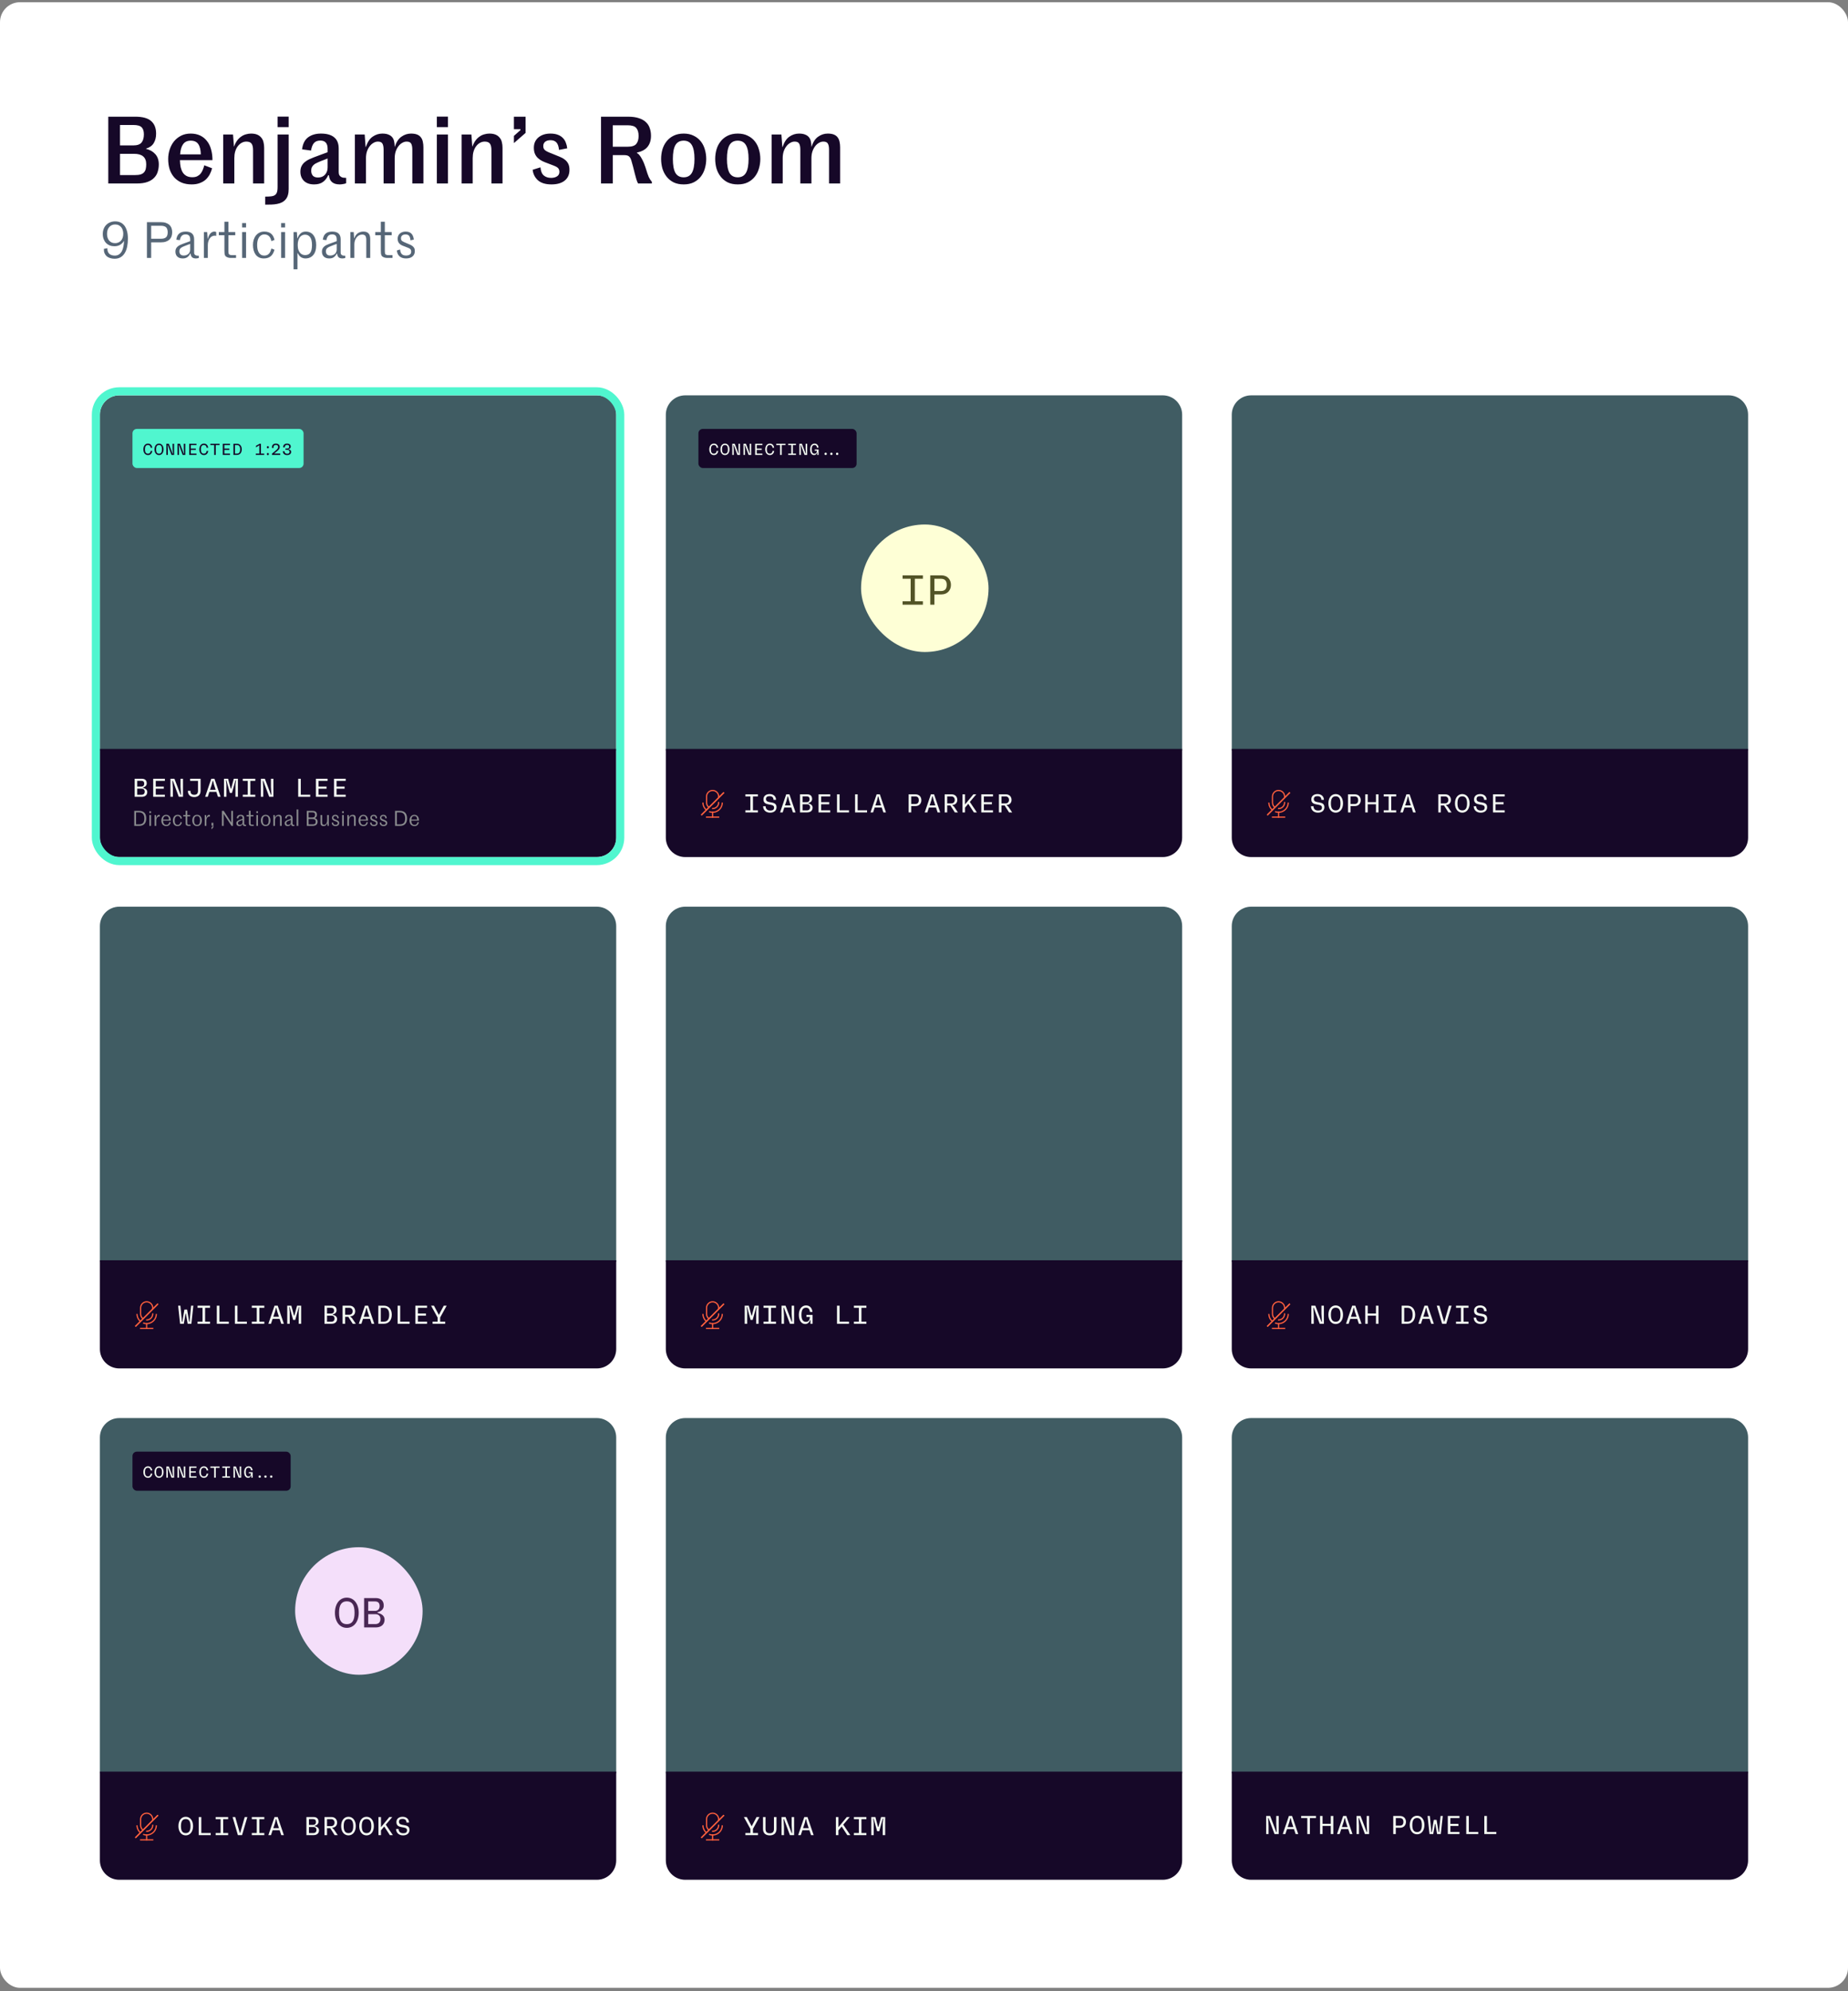 <svg xmlns="http://www.w3.org/2000/svg" fill="none" viewBox="0 0 429 462" height="462" width="429">
<rect x="0" y="0" width="429" height="462" fill="#808080" stroke="none"/>
<rect fill="white" rx="4.638" height="460.692" width="429" y="0.516"></rect>
<path fill="#405C63" d="M23.188 96.221C23.188 93.739 25.2 91.727 27.682 91.727H138.555C141.037 91.727 143.049 93.739 143.049 96.221V174.132H23.188V96.221Z"></path>
<rect fill="#50F6CF" rx="1.011" height="9.068" width="39.72" y="99.519" x="30.754"></rect>
<path fill="#160828" d="M34.355 105.592C33.707 105.592 33.28 105.047 33.28 104.261C33.28 103.471 33.707 102.922 34.355 102.922C34.897 102.922 35.268 103.293 35.346 103.89H34.982C34.927 103.46 34.723 103.248 34.355 103.248C33.877 103.248 33.647 103.578 33.647 104.261C33.647 104.939 33.877 105.265 34.355 105.265C34.726 105.265 34.93 105.05 34.986 104.617H35.353C35.268 105.217 34.901 105.592 34.355 105.592ZM36.916 105.592C36.282 105.592 35.866 105.043 35.866 104.261C35.866 103.471 36.282 102.922 36.916 102.922C37.546 102.922 37.969 103.471 37.969 104.261C37.969 105.047 37.546 105.592 36.916 105.592ZM36.916 105.265C37.383 105.265 37.602 104.947 37.602 104.261C37.602 103.571 37.383 103.248 36.916 103.248C36.448 103.248 36.23 103.571 36.23 104.261C36.23 104.947 36.448 105.265 36.916 105.265ZM38.96 105.555H38.612V102.959H39.187L40.065 105.265H40.128L40.062 104.108V102.959H40.414V105.555H39.813L38.957 103.256H38.894L38.96 104.35V105.555ZM41.558 105.555H41.209V102.959H41.784L42.663 105.265H42.726L42.659 104.108V102.959H43.011V105.555H42.41L41.554 103.256H41.491L41.558 104.35V105.555ZM45.605 102.959V103.263H44.296V104.086H45.449V104.39H44.296V105.251H45.605V105.555H43.925V102.959H45.605ZM47.342 105.592C46.693 105.592 46.266 105.047 46.266 104.261C46.266 103.471 46.693 102.922 47.342 102.922C47.883 102.922 48.254 103.293 48.332 103.89H47.968C47.913 103.46 47.709 103.248 47.342 103.248C46.863 103.248 46.633 103.578 46.633 104.261C46.633 104.939 46.863 105.265 47.342 105.265C47.712 105.265 47.916 105.05 47.972 104.617H48.339C48.254 105.217 47.887 105.592 47.342 105.592ZM48.834 102.959H50.966V103.263H50.087V105.555H49.716V103.263H48.834V102.959ZM53.396 102.959V103.263H52.087V104.086H53.241V104.39H52.087V105.251H53.396V105.555H51.717V102.959H53.396ZM54.188 102.959H55.007C55.689 102.959 56.123 103.478 56.123 104.253C56.123 105.028 55.689 105.555 55.007 105.555H54.188V102.959ZM54.547 105.251H55.007C55.504 105.251 55.752 104.917 55.752 104.253C55.752 103.597 55.504 103.263 55.007 103.263H54.547V105.251ZM60.569 102.959V105.251H61.329V105.555H59.386V105.251H60.202V103.311L59.426 103.801V103.43L60.279 102.959H60.569ZM61.95 105.354C61.95 105.263 61.972 105.199 62.016 105.162C62.061 105.125 62.114 105.106 62.176 105.106C62.24 105.106 62.294 105.125 62.339 105.162C62.386 105.199 62.409 105.263 62.409 105.354C62.409 105.443 62.386 105.508 62.339 105.547C62.294 105.587 62.24 105.607 62.176 105.607C62.114 105.607 62.061 105.587 62.016 105.547C61.972 105.508 61.95 105.443 61.95 105.354ZM61.95 103.767C61.95 103.673 61.972 103.608 62.016 103.571C62.061 103.534 62.114 103.515 62.176 103.515C62.24 103.515 62.294 103.534 62.339 103.571C62.386 103.608 62.409 103.673 62.409 103.767C62.409 103.856 62.386 103.921 62.339 103.96C62.294 104 62.24 104.019 62.176 104.019C62.114 104.019 62.061 104 62.016 103.96C61.972 103.921 61.95 103.856 61.95 103.767ZM63.635 105.236H65.059V105.555H63.138V105.265L64.025 104.52C64.414 104.194 64.573 103.982 64.573 103.723C64.573 103.404 64.388 103.23 64.047 103.23C63.643 103.23 63.453 103.474 63.509 103.923H63.131C63.075 103.263 63.453 102.922 64.043 102.922C64.599 102.922 64.944 103.248 64.944 103.712C64.944 104.09 64.696 104.368 64.273 104.709L63.635 105.236ZM66.659 105.592C66.106 105.592 65.672 105.314 65.661 104.702H66.043C66.062 105.091 66.273 105.288 66.674 105.288C67.041 105.288 67.222 105.132 67.222 104.82C67.222 104.539 67.033 104.372 66.681 104.372H66.273V104.071H66.677C66.963 104.071 67.137 103.916 67.137 103.649C67.137 103.367 66.978 103.226 66.648 103.226C66.292 103.226 66.11 103.411 66.106 103.786H65.728C65.717 103.207 66.11 102.922 66.644 102.922C67.167 102.922 67.504 103.196 67.504 103.623C67.504 103.901 67.349 104.105 66.974 104.19V104.242C67.404 104.327 67.59 104.546 67.59 104.843C67.59 105.303 67.204 105.592 66.659 105.592Z"></path>
<path fill="#160828" d="M23.188 173.758H143.049V194.359C143.049 196.841 141.037 198.854 138.555 198.854H27.682C25.2 198.854 23.188 196.841 23.188 194.359V173.758Z"></path>
<path fill="#F4FBF3" d="M33.173 182.711V182.795C33.874 182.945 34.186 183.299 34.186 183.76C34.186 184.426 33.736 184.875 32.915 184.875H31.261V180.68H32.921C33.688 180.68 34.066 181.093 34.066 181.753C34.066 182.196 33.802 182.55 33.173 182.711ZM33.478 181.825C33.478 181.393 33.263 181.165 32.837 181.165H31.848V182.508H32.849C33.215 182.508 33.478 182.256 33.478 181.825ZM31.848 184.396H32.861C33.341 184.396 33.592 184.126 33.592 183.658C33.592 183.233 33.305 182.987 32.903 182.987H31.848V184.396ZM38.275 180.68V181.171H36.16V182.502H38.024V182.993H36.16V184.384H38.275V184.875H35.56V180.68H38.275ZM40.13 184.875H39.566V180.68H40.495L41.915 184.408H42.017L41.909 182.538V180.68H42.479V184.875H41.508L40.123 181.159H40.022L40.13 182.927V184.875ZM44.141 181.171V180.68H46.568V183.473C46.568 184.42 45.969 184.935 45.088 184.935C44.135 184.935 43.614 184.384 43.614 183.485H44.213C44.213 184.114 44.495 184.402 45.094 184.402C45.681 184.402 45.963 184.108 45.963 183.479V181.171H44.141ZM51.209 184.875H50.604L50.227 183.73H48.602L48.225 184.875H47.62L49.046 180.68H49.783L51.209 184.875ZM49.142 182.094L48.758 183.251H50.071L49.687 182.094L49.465 181.189H49.364L49.142 182.094ZM52.566 184.875H51.997V180.68H52.95L53.561 182.963H53.663L54.274 180.68H55.227V184.875H54.658V182.052L54.778 181.021L54.676 181.015L53.849 183.976H53.363L52.542 181.015L52.446 181.021L52.566 182.052V184.875ZM59.263 180.68V181.171H58.112V184.384H59.263V184.875H56.362V184.384H57.513V181.171H56.362V180.68H59.263ZM61.117 184.875H60.554V180.68H61.483L62.903 184.408H63.005L62.897 182.538V180.68H63.466V184.875H62.495L61.111 181.159H61.009L61.117 182.927V184.875ZM69.824 180.68V184.384H72.011V184.875H69.224V180.68H69.824ZM76.053 180.68V181.171H73.937V182.502H75.801V182.993H73.937V184.384H76.053V184.875H73.338V180.68H76.053ZM80.25 180.68V181.171H78.135V182.502H79.999V182.993H78.135V184.384H80.25V184.875H77.535V180.68H80.25Z"></path>
<path fill="#8A8C8E" d="M31.167 188.135H32.301C32.58 188.135 32.822 188.175 33.027 188.256C33.234 188.334 33.407 188.449 33.543 188.602C33.679 188.751 33.78 188.933 33.845 189.147C33.913 189.362 33.947 189.605 33.947 189.878C33.947 190.151 33.913 190.394 33.845 190.608C33.78 190.823 33.679 191.006 33.543 191.159C33.407 191.308 33.234 191.423 33.027 191.504C32.822 191.582 32.58 191.621 32.301 191.621H31.167V188.135ZM32.291 191.266C32.697 191.266 33.001 191.159 33.202 190.944C33.407 190.73 33.509 190.375 33.509 189.878C33.509 189.631 33.478 189.42 33.416 189.245C33.358 189.066 33.275 188.922 33.168 188.811C33.061 188.698 32.933 188.615 32.783 188.563C32.634 188.511 32.47 188.485 32.291 188.485H31.581V191.266H32.291ZM34.679 188.222H35.064V188.651H34.679V188.222ZM34.679 189.099H35.064V191.621H34.679V189.099ZM35.892 189.099H36.213L36.262 189.771H36.272C36.34 189.518 36.429 189.334 36.539 189.22C36.653 189.107 36.778 189.05 36.914 189.05C36.96 189.05 36.995 189.055 37.021 189.065C37.051 189.074 37.075 189.086 37.094 189.099V189.474C37.065 189.464 37.038 189.457 37.012 189.454C36.986 189.451 36.961 189.449 36.939 189.449C36.848 189.449 36.762 189.472 36.681 189.518C36.603 189.56 36.533 189.621 36.471 189.703C36.413 189.784 36.366 189.881 36.33 189.995C36.294 190.105 36.276 190.23 36.276 190.37V191.621H35.892V189.099ZM38.563 189.328C38.452 189.328 38.355 189.347 38.27 189.386C38.189 189.425 38.121 189.48 38.066 189.552C38.011 189.623 37.967 189.711 37.934 189.815C37.902 189.915 37.881 190.027 37.871 190.151H39.22C39.214 189.881 39.158 189.677 39.054 189.537C38.951 189.397 38.787 189.328 38.563 189.328ZM39.629 190.808C39.6 190.922 39.559 191.03 39.507 191.134C39.455 191.238 39.389 191.331 39.308 191.412C39.227 191.49 39.127 191.553 39.011 191.602C38.897 191.647 38.761 191.67 38.602 191.67C38.407 191.67 38.236 191.636 38.09 191.568C37.947 191.499 37.827 191.407 37.73 191.29C37.636 191.17 37.566 191.03 37.521 190.871C37.475 190.712 37.453 190.542 37.453 190.36C37.453 190.191 37.477 190.029 37.526 189.873C37.574 189.714 37.646 189.574 37.74 189.454C37.837 189.331 37.954 189.233 38.09 189.162C38.23 189.087 38.387 189.05 38.563 189.05C38.754 189.05 38.918 189.087 39.054 189.162C39.194 189.233 39.308 189.331 39.395 189.454C39.483 189.578 39.548 189.722 39.59 189.888C39.632 190.05 39.653 190.22 39.653 190.399H37.861C37.865 190.538 37.879 190.67 37.905 190.793C37.934 190.913 37.98 191.019 38.042 191.11C38.103 191.197 38.181 191.267 38.275 191.319C38.373 191.368 38.491 191.392 38.631 191.392C38.745 191.392 38.84 191.373 38.918 191.334C38.999 191.295 39.066 191.243 39.118 191.178C39.173 191.113 39.217 191.038 39.249 190.954C39.285 190.87 39.313 190.782 39.332 190.691L39.629 190.808ZM41.191 191.67C41.006 191.67 40.847 191.636 40.714 191.568C40.581 191.499 40.471 191.405 40.383 191.285C40.298 191.165 40.235 191.025 40.193 190.866C40.151 190.707 40.13 190.537 40.13 190.355C40.13 190.173 40.154 190.003 40.203 189.844C40.255 189.685 40.328 189.547 40.422 189.43C40.516 189.313 40.631 189.22 40.768 189.152C40.904 189.084 41.058 189.05 41.23 189.05C41.389 189.05 41.526 189.071 41.639 189.113C41.753 189.152 41.849 189.207 41.926 189.279C42.004 189.35 42.068 189.436 42.116 189.537C42.165 189.634 42.204 189.743 42.233 189.863L41.931 189.98C41.909 189.892 41.881 189.81 41.849 189.732C41.816 189.651 41.772 189.581 41.717 189.522C41.665 189.464 41.599 189.417 41.517 189.381C41.44 189.345 41.344 189.328 41.23 189.328C41.123 189.328 41.026 189.354 40.938 189.406C40.854 189.454 40.781 189.524 40.719 189.615C40.66 189.706 40.615 189.815 40.583 189.941C40.553 190.068 40.539 190.206 40.539 190.355C40.539 190.508 40.552 190.647 40.578 190.774C40.607 190.9 40.649 191.009 40.704 191.1C40.76 191.191 40.831 191.262 40.919 191.314C41.006 191.366 41.11 191.392 41.23 191.392C41.344 191.392 41.44 191.373 41.517 191.334C41.599 191.295 41.665 191.243 41.717 191.178C41.769 191.113 41.811 191.04 41.844 190.959C41.876 190.874 41.904 190.788 41.926 190.701L42.228 190.818C42.199 190.928 42.159 191.035 42.107 191.139C42.058 191.24 41.993 191.331 41.912 191.412C41.831 191.49 41.73 191.553 41.61 191.602C41.493 191.647 41.353 191.67 41.191 191.67ZM43.866 191.621C43.791 191.621 43.713 191.619 43.632 191.616C43.551 191.61 43.483 191.597 43.427 191.577C43.349 191.548 43.288 191.517 43.242 191.485C43.2 191.449 43.168 191.405 43.145 191.353C43.122 191.298 43.108 191.232 43.101 191.154C43.095 191.072 43.091 190.972 43.091 190.852V189.41H42.546V189.099H43.091V188.091H43.481V189.099H44.148V189.41H43.481V190.876C43.481 191.006 43.487 191.107 43.5 191.178C43.513 191.246 43.557 191.293 43.632 191.319C43.661 191.329 43.697 191.337 43.739 191.344C43.785 191.347 43.831 191.348 43.88 191.348H44.226V191.621H43.866ZM46.858 190.355C46.858 190.524 46.835 190.688 46.79 190.847C46.748 191.006 46.68 191.147 46.585 191.27C46.495 191.391 46.379 191.488 46.24 191.563C46.1 191.634 45.936 191.67 45.748 191.67C45.556 191.67 45.391 191.634 45.251 191.563C45.115 191.488 45 191.391 44.906 191.27C44.815 191.147 44.746 191.006 44.701 190.847C44.659 190.688 44.638 190.524 44.638 190.355C44.638 190.186 44.659 190.024 44.701 189.868C44.746 189.709 44.815 189.569 44.906 189.449C45 189.329 45.115 189.233 45.251 189.162C45.391 189.087 45.556 189.05 45.748 189.05C45.936 189.05 46.1 189.087 46.24 189.162C46.379 189.233 46.495 189.329 46.585 189.449C46.68 189.569 46.748 189.709 46.79 189.868C46.835 190.024 46.858 190.186 46.858 190.355ZM45.047 190.355C45.047 190.68 45.102 190.935 45.212 191.12C45.326 191.301 45.504 191.392 45.748 191.392C45.991 191.392 46.168 191.301 46.279 191.12C46.392 190.935 46.449 190.68 46.449 190.355C46.449 190.03 46.392 189.779 46.279 189.6C46.168 189.419 45.991 189.328 45.748 189.328C45.504 189.328 45.326 189.419 45.212 189.6C45.102 189.779 45.047 190.03 45.047 190.355ZM47.528 189.099H47.849L47.898 189.771H47.908C47.976 189.518 48.065 189.334 48.175 189.22C48.289 189.107 48.414 189.05 48.55 189.05C48.596 189.05 48.632 189.055 48.657 189.065C48.687 189.074 48.711 189.086 48.73 189.099V189.474C48.701 189.464 48.674 189.457 48.648 189.454C48.622 189.451 48.597 189.449 48.575 189.449C48.484 189.449 48.398 189.472 48.317 189.518C48.239 189.56 48.169 189.621 48.107 189.703C48.049 189.784 48.002 189.881 47.966 189.995C47.93 190.105 47.913 190.23 47.913 190.37V191.621H47.528V189.099ZM49.102 191.962L49.361 191.699V191.572H49.102V190.9H49.526V191.972L49.102 192.434V191.962ZM51.519 188.135H51.938L53.671 190.823H53.686V188.135H54.085V191.621H53.74L51.933 188.841H51.918V191.621H51.519V188.135ZM55.578 191.67C55.351 191.67 55.174 191.61 55.047 191.49C54.924 191.366 54.862 191.202 54.862 190.998C54.862 190.881 54.883 190.784 54.926 190.706C54.968 190.628 55.021 190.561 55.086 190.506C55.151 190.448 55.224 190.401 55.305 190.365C55.39 190.326 55.474 190.29 55.559 190.258C55.62 190.235 55.685 190.211 55.753 190.185C55.825 190.159 55.893 190.134 55.958 190.112C56.026 190.086 56.089 190.063 56.148 190.043C56.209 190.021 56.261 190.001 56.304 189.985V189.81C56.304 189.644 56.266 189.522 56.192 189.444C56.117 189.367 56.007 189.328 55.861 189.328C55.695 189.328 55.568 189.373 55.481 189.464C55.393 189.552 55.331 189.693 55.296 189.888L54.95 189.844C54.982 189.574 55.075 189.375 55.227 189.245C55.383 189.115 55.594 189.05 55.861 189.05C56.412 189.05 56.688 189.302 56.688 189.805V191.095C56.688 191.163 56.7 191.219 56.722 191.261C56.748 191.3 56.784 191.331 56.83 191.353C56.868 191.376 56.914 191.391 56.966 191.397C57.021 191.404 57.08 191.407 57.141 191.407V191.616C57.102 191.636 57.057 191.649 57.005 191.655C56.956 191.665 56.909 191.67 56.864 191.67C56.688 191.67 56.56 191.629 56.479 191.548C56.401 191.464 56.356 191.347 56.343 191.197H56.304C56.245 191.331 56.158 191.443 56.041 191.533C55.927 191.624 55.773 191.67 55.578 191.67ZM55.68 191.387C55.771 191.387 55.854 191.373 55.929 191.344C56.007 191.314 56.073 191.275 56.128 191.227C56.184 191.175 56.226 191.113 56.255 191.042C56.287 190.97 56.304 190.892 56.304 190.808V190.253C56.222 190.282 56.135 190.314 56.041 190.35C55.947 190.386 55.831 190.431 55.695 190.487C55.64 190.509 55.585 190.534 55.529 190.56C55.477 190.586 55.43 190.616 55.388 190.652C55.346 190.688 55.312 190.732 55.286 190.784C55.26 190.835 55.247 190.9 55.247 190.978C55.247 191.095 55.281 191.193 55.349 191.27C55.417 191.348 55.528 191.387 55.68 191.387ZM58.555 191.621C58.48 191.621 58.402 191.619 58.321 191.616C58.24 191.61 58.172 191.597 58.116 191.577C58.038 191.548 57.977 191.517 57.931 191.485C57.889 191.449 57.857 191.405 57.834 191.353C57.811 191.298 57.797 191.232 57.79 191.154C57.784 191.072 57.78 190.972 57.78 190.852V189.41H57.235V189.099H57.78V188.091H58.17V189.099H58.837V189.41H58.17V190.876C58.17 191.006 58.176 191.107 58.189 191.178C58.202 191.246 58.246 191.293 58.321 191.319C58.35 191.329 58.386 191.337 58.428 191.344C58.474 191.347 58.52 191.348 58.569 191.348H58.915V191.621H58.555ZM59.506 188.222H59.891V188.651H59.506V188.222ZM59.506 189.099H59.891V191.621H59.506V189.099ZM62.783 190.355C62.783 190.524 62.761 190.688 62.715 190.847C62.673 191.006 62.605 191.147 62.511 191.27C62.42 191.391 62.305 191.488 62.165 191.563C62.026 191.634 61.862 191.67 61.673 191.67C61.482 191.67 61.316 191.634 61.177 191.563C61.04 191.488 60.925 191.391 60.831 191.27C60.74 191.147 60.672 191.006 60.626 190.847C60.584 190.688 60.563 190.524 60.563 190.355C60.563 190.186 60.584 190.024 60.626 189.868C60.672 189.709 60.74 189.569 60.831 189.449C60.925 189.329 61.04 189.233 61.177 189.162C61.316 189.087 61.482 189.05 61.673 189.05C61.862 189.05 62.026 189.087 62.165 189.162C62.305 189.233 62.42 189.329 62.511 189.449C62.605 189.569 62.673 189.709 62.715 189.868C62.761 190.024 62.783 190.186 62.783 190.355ZM60.972 190.355C60.972 190.68 61.027 190.935 61.138 191.12C61.251 191.301 61.43 191.392 61.673 191.392C61.917 191.392 62.094 191.301 62.204 191.12C62.318 190.935 62.374 190.68 62.374 190.355C62.374 190.03 62.318 189.779 62.204 189.6C62.094 189.419 61.917 189.328 61.673 189.328C61.43 189.328 61.251 189.419 61.138 189.6C61.027 189.779 60.972 190.03 60.972 190.355ZM63.453 189.099H63.775L63.818 189.712H63.828C63.916 189.472 64.037 189.302 64.193 189.201C64.352 189.1 64.531 189.05 64.729 189.05C64.859 189.05 64.966 189.07 65.05 189.108C65.138 189.147 65.206 189.201 65.255 189.269C65.303 189.334 65.338 189.412 65.357 189.503C65.377 189.591 65.386 189.686 65.386 189.79V191.621H65.002V189.868C65.002 189.677 64.971 189.542 64.909 189.464C64.847 189.383 64.743 189.342 64.597 189.342C64.487 189.342 64.385 189.368 64.291 189.42C64.2 189.472 64.12 189.542 64.052 189.63C63.984 189.717 63.93 189.819 63.891 189.936C63.856 190.05 63.838 190.17 63.838 190.297V191.621H63.453V189.099ZM66.8 191.67C66.573 191.67 66.396 191.61 66.27 191.49C66.146 191.366 66.085 191.202 66.085 190.998C66.085 190.881 66.106 190.784 66.148 190.706C66.19 190.628 66.244 190.561 66.309 190.506C66.374 190.448 66.447 190.401 66.528 190.365C66.612 190.326 66.697 190.29 66.781 190.258C66.843 190.235 66.908 190.211 66.976 190.185C67.047 190.159 67.115 190.134 67.18 190.112C67.249 190.086 67.312 190.063 67.37 190.043C67.432 190.021 67.484 190.001 67.526 189.985V189.81C67.526 189.644 67.489 189.522 67.414 189.444C67.339 189.367 67.229 189.328 67.083 189.328C66.917 189.328 66.791 189.373 66.703 189.464C66.615 189.552 66.554 189.693 66.518 189.888L66.172 189.844C66.205 189.574 66.297 189.375 66.45 189.245C66.606 189.115 66.817 189.05 67.083 189.05C67.635 189.05 67.911 189.302 67.911 189.805V191.095C67.911 191.163 67.922 191.219 67.945 191.261C67.971 191.3 68.007 191.331 68.052 191.353C68.091 191.376 68.136 191.391 68.188 191.397C68.243 191.404 68.302 191.407 68.364 191.407V191.616C68.325 191.636 68.279 191.649 68.227 191.655C68.179 191.665 68.132 191.67 68.086 191.67C67.911 191.67 67.782 191.629 67.701 191.548C67.623 191.464 67.578 191.347 67.565 191.197H67.526C67.468 191.331 67.38 191.443 67.263 191.533C67.15 191.624 66.995 191.67 66.8 191.67ZM66.903 191.387C66.994 191.387 67.076 191.373 67.151 191.344C67.229 191.314 67.296 191.275 67.351 191.227C67.406 191.175 67.448 191.113 67.477 191.042C67.51 190.97 67.526 190.892 67.526 190.808V190.253C67.445 190.282 67.357 190.314 67.263 190.35C67.169 190.386 67.054 190.431 66.917 190.487C66.862 190.509 66.807 190.534 66.752 190.56C66.7 190.586 66.653 190.616 66.611 190.652C66.568 190.688 66.534 190.732 66.508 190.784C66.482 190.835 66.469 190.9 66.469 190.978C66.469 191.095 66.504 191.193 66.572 191.27C66.64 191.348 66.75 191.387 66.903 191.387ZM68.86 187.813H69.245V191.621H68.86V187.813ZM71.216 188.135H72.496C72.886 188.135 73.162 188.211 73.324 188.363C73.49 188.516 73.572 188.735 73.572 189.021C73.572 189.216 73.533 189.381 73.455 189.518C73.377 189.651 73.256 189.745 73.09 189.8V189.815C73.275 189.863 73.426 189.956 73.543 190.092C73.663 190.225 73.723 190.404 73.723 190.628C73.723 190.764 73.704 190.892 73.665 191.012C73.626 191.133 73.561 191.238 73.47 191.329C73.379 191.42 73.259 191.491 73.11 191.543C72.96 191.595 72.775 191.621 72.555 191.621H71.216V188.135ZM72.506 189.678C72.743 189.678 72.908 189.621 73.002 189.508C73.097 189.394 73.144 189.233 73.144 189.026C73.144 188.844 73.098 188.709 73.007 188.622C72.916 188.531 72.754 188.485 72.52 188.485H71.629V189.678H72.506ZM72.613 191.266C72.753 191.266 72.866 191.251 72.954 191.222C73.041 191.193 73.11 191.15 73.158 191.095C73.207 191.04 73.24 190.973 73.256 190.896C73.275 190.818 73.285 190.728 73.285 190.628C73.285 190.413 73.22 190.261 73.09 190.17C72.964 190.076 72.78 190.029 72.54 190.029H71.629V191.266H72.613ZM75.1 191.67C74.967 191.67 74.855 191.65 74.764 191.611C74.677 191.572 74.605 191.52 74.55 191.456C74.495 191.387 74.456 191.309 74.433 191.222C74.411 191.131 74.399 191.034 74.399 190.93V189.099H74.784V190.852C74.784 191.043 74.823 191.18 74.901 191.261C74.979 191.339 75.091 191.378 75.237 191.378C75.341 191.378 75.435 191.35 75.519 191.295C75.607 191.24 75.681 191.165 75.743 191.071C75.808 190.977 75.858 190.866 75.894 190.74C75.93 190.61 75.948 190.472 75.948 190.326V189.099H76.332V191.621H76.06L75.967 191.017H75.953C75.875 191.222 75.767 191.382 75.631 191.499C75.498 191.613 75.321 191.67 75.1 191.67ZM77.888 191.67C77.742 191.67 77.615 191.65 77.508 191.611C77.401 191.572 77.312 191.519 77.241 191.451C77.169 191.382 77.112 191.301 77.07 191.207C77.031 191.113 77.005 191.009 76.992 190.896L77.309 190.793C77.328 190.998 77.383 191.149 77.474 191.246C77.569 191.34 77.706 191.387 77.888 191.387C78.031 191.387 78.15 191.358 78.244 191.3C78.341 191.241 78.39 191.147 78.39 191.017C78.39 190.956 78.383 190.904 78.37 190.861C78.357 190.816 78.33 190.777 78.287 190.745C78.245 190.709 78.187 190.675 78.112 190.642C78.038 190.61 77.94 190.571 77.82 190.525C77.723 190.493 77.629 190.457 77.538 190.418C77.45 190.379 77.371 190.332 77.299 190.277C77.231 190.219 77.176 190.149 77.133 190.068C77.091 189.983 77.07 189.879 77.07 189.756C77.07 189.649 77.088 189.552 77.124 189.464C77.163 189.376 77.216 189.303 77.284 189.245C77.353 189.183 77.434 189.136 77.528 189.104C77.622 189.068 77.728 189.05 77.844 189.05C77.984 189.05 78.101 189.07 78.195 189.108C78.292 189.147 78.372 189.203 78.434 189.274C78.499 189.345 78.547 189.43 78.58 189.527C78.615 189.621 78.638 189.724 78.648 189.834L78.322 189.902C78.305 189.698 78.26 189.552 78.185 189.464C78.114 189.376 78 189.332 77.844 189.332C77.698 189.332 77.586 189.367 77.508 189.435C77.434 189.5 77.396 189.589 77.396 189.703C77.396 189.771 77.406 189.828 77.426 189.873C77.448 189.915 77.482 189.953 77.528 189.985C77.573 190.017 77.63 190.048 77.698 190.077C77.766 190.107 77.849 190.142 77.947 190.185C78.044 190.227 78.14 190.267 78.234 190.306C78.328 190.342 78.412 190.388 78.487 190.443C78.565 190.495 78.627 190.56 78.672 190.637C78.721 190.715 78.745 190.818 78.745 190.944C78.745 191.175 78.669 191.353 78.516 191.48C78.367 191.606 78.158 191.67 77.888 191.67ZM79.421 188.222H79.806V188.651H79.421V188.222ZM79.421 189.099H79.806V191.621H79.421V189.099ZM80.634 189.099H80.955L80.999 189.712H81.009C81.097 189.472 81.218 189.302 81.374 189.201C81.533 189.1 81.712 189.05 81.91 189.05C82.04 189.05 82.147 189.07 82.231 189.108C82.319 189.147 82.387 189.201 82.436 189.269C82.484 189.334 82.518 189.412 82.538 189.503C82.557 189.591 82.567 189.686 82.567 189.79V191.621H82.182V189.868C82.182 189.677 82.151 189.542 82.09 189.464C82.028 189.383 81.924 189.342 81.778 189.342C81.668 189.342 81.566 189.368 81.472 189.42C81.381 189.472 81.301 189.542 81.233 189.63C81.165 189.717 81.111 189.819 81.072 189.936C81.037 190.05 81.019 190.17 81.019 190.297V191.621H80.634V189.099ZM84.342 189.328C84.231 189.328 84.134 189.347 84.049 189.386C83.968 189.425 83.9 189.48 83.845 189.552C83.79 189.623 83.746 189.711 83.713 189.815C83.681 189.915 83.66 190.027 83.65 190.151H84.999C84.993 189.881 84.937 189.677 84.833 189.537C84.73 189.397 84.566 189.328 84.342 189.328ZM85.408 190.808C85.379 190.922 85.338 191.03 85.286 191.134C85.234 191.238 85.168 191.331 85.087 191.412C85.005 191.49 84.906 191.553 84.79 191.602C84.676 191.647 84.54 191.67 84.381 191.67C84.186 191.67 84.015 191.636 83.869 191.568C83.726 191.499 83.606 191.407 83.509 191.29C83.415 191.17 83.345 191.03 83.3 190.871C83.254 190.712 83.231 190.542 83.231 190.36C83.231 190.191 83.256 190.029 83.304 189.873C83.353 189.714 83.424 189.574 83.519 189.454C83.616 189.331 83.733 189.233 83.869 189.162C84.009 189.087 84.166 189.05 84.342 189.05C84.533 189.05 84.697 189.087 84.833 189.162C84.973 189.233 85.087 189.331 85.174 189.454C85.262 189.578 85.327 189.722 85.369 189.888C85.411 190.05 85.432 190.22 85.432 190.399H83.64C83.644 190.538 83.658 190.67 83.684 190.793C83.713 190.913 83.759 191.019 83.821 191.11C83.882 191.197 83.96 191.267 84.054 191.319C84.152 191.368 84.27 191.392 84.41 191.392C84.523 191.392 84.619 191.373 84.697 191.334C84.778 191.295 84.845 191.243 84.897 191.178C84.952 191.113 84.996 191.038 85.028 190.954C85.064 190.87 85.091 190.782 85.111 190.691L85.408 190.808ZM86.795 191.67C86.649 191.67 86.522 191.65 86.415 191.611C86.308 191.572 86.219 191.519 86.147 191.451C86.076 191.382 86.019 191.301 85.977 191.207C85.938 191.113 85.912 191.009 85.899 190.896L86.215 190.793C86.235 190.998 86.29 191.149 86.381 191.246C86.475 191.34 86.613 191.387 86.795 191.387C86.938 191.387 87.056 191.358 87.15 191.3C87.248 191.241 87.296 191.147 87.296 191.017C87.296 190.956 87.29 190.904 87.277 190.861C87.264 190.816 87.236 190.777 87.194 190.745C87.152 190.709 87.094 190.675 87.019 190.642C86.944 190.61 86.847 190.571 86.727 190.525C86.629 190.493 86.535 190.457 86.444 190.418C86.357 190.379 86.277 190.332 86.206 190.277C86.138 190.219 86.082 190.149 86.04 190.068C85.998 189.983 85.977 189.879 85.977 189.756C85.977 189.649 85.995 189.552 86.03 189.464C86.069 189.376 86.123 189.303 86.191 189.245C86.259 189.183 86.34 189.136 86.434 189.104C86.529 189.068 86.634 189.05 86.751 189.05C86.891 189.05 87.007 189.07 87.102 189.108C87.199 189.147 87.278 189.203 87.34 189.274C87.405 189.345 87.454 189.43 87.486 189.527C87.522 189.621 87.545 189.724 87.555 189.834L87.228 189.902C87.212 189.698 87.166 189.552 87.092 189.464C87.02 189.376 86.907 189.332 86.751 189.332C86.605 189.332 86.493 189.367 86.415 189.435C86.34 189.5 86.303 189.589 86.303 189.703C86.303 189.771 86.313 189.828 86.332 189.873C86.355 189.915 86.389 189.953 86.434 189.985C86.48 190.017 86.537 190.048 86.605 190.077C86.673 190.107 86.756 190.142 86.853 190.185C86.951 190.227 87.046 190.267 87.141 190.306C87.235 190.342 87.319 190.388 87.394 190.443C87.472 190.495 87.533 190.56 87.579 190.637C87.627 190.715 87.652 190.818 87.652 190.944C87.652 191.175 87.576 191.353 87.423 191.48C87.274 191.606 87.064 191.67 86.795 191.67ZM89.035 191.67C88.888 191.67 88.762 191.65 88.655 191.611C88.548 191.572 88.458 191.519 88.387 191.451C88.316 191.382 88.259 191.301 88.216 191.207C88.178 191.113 88.152 191.009 88.139 190.896L88.455 190.793C88.475 190.998 88.53 191.149 88.621 191.246C88.715 191.34 88.853 191.387 89.035 191.387C89.177 191.387 89.296 191.358 89.39 191.3C89.487 191.241 89.536 191.147 89.536 191.017C89.536 190.956 89.53 190.904 89.517 190.861C89.504 190.816 89.476 190.777 89.434 190.745C89.392 190.709 89.333 190.675 89.259 190.642C89.184 190.61 89.087 190.571 88.966 190.525C88.869 190.493 88.775 190.457 88.684 190.418C88.596 190.379 88.517 190.332 88.445 190.277C88.377 190.219 88.322 190.149 88.28 190.068C88.238 189.983 88.216 189.879 88.216 189.756C88.216 189.649 88.234 189.552 88.27 189.464C88.309 189.376 88.363 189.303 88.431 189.245C88.499 189.183 88.58 189.136 88.674 189.104C88.768 189.068 88.874 189.05 88.991 189.05C89.13 189.05 89.247 189.07 89.341 189.108C89.439 189.147 89.518 189.203 89.58 189.274C89.645 189.345 89.694 189.43 89.726 189.527C89.762 189.621 89.784 189.724 89.794 189.834L89.468 189.902C89.452 189.698 89.406 189.552 89.332 189.464C89.26 189.376 89.147 189.332 88.991 189.332C88.845 189.332 88.733 189.367 88.655 189.435C88.58 189.5 88.543 189.589 88.543 189.703C88.543 189.771 88.552 189.828 88.572 189.873C88.595 189.915 88.629 189.953 88.674 189.985C88.72 190.017 88.776 190.048 88.845 190.077C88.913 190.107 88.996 190.142 89.093 190.185C89.19 190.227 89.286 190.267 89.38 190.306C89.474 190.342 89.559 190.388 89.633 190.443C89.711 190.495 89.773 190.56 89.819 190.637C89.867 190.715 89.892 190.818 89.892 190.944C89.892 191.175 89.815 191.353 89.663 191.48C89.513 191.606 89.304 191.67 89.035 191.67ZM91.711 188.135H92.845C93.124 188.135 93.366 188.175 93.571 188.256C93.778 188.334 93.951 188.449 94.087 188.602C94.223 188.751 94.324 188.933 94.389 189.147C94.457 189.362 94.491 189.605 94.491 189.878C94.491 190.151 94.457 190.394 94.389 190.608C94.324 190.823 94.223 191.006 94.087 191.159C93.951 191.308 93.778 191.423 93.571 191.504C93.366 191.582 93.124 191.621 92.845 191.621H91.711V188.135ZM92.835 191.266C93.241 191.266 93.545 191.159 93.746 190.944C93.951 190.73 94.053 190.375 94.053 189.878C94.053 189.631 94.022 189.42 93.96 189.245C93.902 189.066 93.819 188.922 93.712 188.811C93.605 188.698 93.477 188.615 93.327 188.563C93.178 188.511 93.014 188.485 92.835 188.485H92.124V191.266H92.835ZM96.177 189.328C96.067 189.328 95.97 189.347 95.885 189.386C95.804 189.425 95.736 189.48 95.681 189.552C95.626 189.623 95.582 189.711 95.549 189.815C95.517 189.915 95.496 190.027 95.486 190.151H96.835C96.828 189.881 96.773 189.677 96.669 189.537C96.565 189.397 96.401 189.328 96.177 189.328ZM97.244 190.808C97.215 190.922 97.174 191.03 97.122 191.134C97.07 191.238 97.004 191.331 96.922 191.412C96.841 191.49 96.742 191.553 96.625 191.602C96.512 191.647 96.376 191.67 96.216 191.67C96.022 191.67 95.851 191.636 95.705 191.568C95.562 191.499 95.442 191.407 95.345 191.29C95.251 191.17 95.181 191.03 95.135 190.871C95.09 190.712 95.067 190.542 95.067 190.36C95.067 190.191 95.092 190.029 95.14 189.873C95.189 189.714 95.26 189.574 95.355 189.454C95.452 189.331 95.569 189.233 95.705 189.162C95.845 189.087 96.002 189.05 96.177 189.05C96.369 189.05 96.533 189.087 96.669 189.162C96.809 189.233 96.922 189.331 97.01 189.454C97.098 189.578 97.163 189.722 97.205 189.888C97.247 190.05 97.268 190.22 97.268 190.399H95.476C95.48 190.538 95.494 190.67 95.52 190.793C95.549 190.913 95.595 191.019 95.656 191.11C95.718 191.197 95.796 191.267 95.89 191.319C95.988 191.368 96.106 191.392 96.246 191.392C96.359 191.392 96.455 191.373 96.533 191.334C96.614 191.295 96.681 191.243 96.733 191.178C96.788 191.113 96.832 191.038 96.864 190.954C96.9 190.87 96.927 190.782 96.947 190.691L97.244 190.808Z"></path>
<rect stroke-width="1.873" stroke="#50F6CF" rx="5.431" height="108.999" width="121.735" y="90.79" x="22.251"></rect>
<path fill="#405C63" d="M154.566 96.221C154.566 93.739 156.579 91.727 159.061 91.727H269.933C272.416 91.727 274.428 93.739 274.428 96.221V174.132H154.566V96.221Z"></path>
<rect fill="#FEFFD6" rx="14.796" height="29.591" width="29.591" y="121.691" x="199.891"></rect>
<path fill="#525326" d="M214.244 133.488V134.286H212.375V139.506H214.244V140.305H209.531V139.506H211.401V134.286H209.531V133.488H214.244ZM215.952 133.488H218.514C219.984 133.488 220.754 134.51 220.754 135.698C220.754 136.906 219.984 137.919 218.514 137.919H216.917V140.305H215.952V133.488ZM216.917 137.13H218.436C219.332 137.13 219.78 136.653 219.78 135.698C219.78 134.754 219.332 134.286 218.436 134.286H216.917V137.13Z"></path>
<rect fill="#160828" rx="1.011" height="9.068" width="36.72" y="99.519" x="162.133"></rect>
<path fill="#F4FBF3" d="M165.734 105.592C165.086 105.592 164.659 105.047 164.659 104.261C164.659 103.471 165.086 102.922 165.734 102.922C166.276 102.922 166.647 103.293 166.725 103.89H166.361C166.306 103.46 166.102 103.248 165.734 103.248C165.256 103.248 165.026 103.578 165.026 104.261C165.026 104.939 165.256 105.265 165.734 105.265C166.105 105.265 166.309 105.05 166.365 104.617H166.732C166.647 105.217 166.28 105.592 165.734 105.592ZM168.295 105.592C167.66 105.592 167.245 105.043 167.245 104.261C167.245 103.471 167.66 102.922 168.295 102.922C168.925 102.922 169.348 103.471 169.348 104.261C169.348 105.047 168.925 105.592 168.295 105.592ZM168.295 105.265C168.762 105.265 168.981 104.947 168.981 104.261C168.981 103.571 168.762 103.248 168.295 103.248C167.827 103.248 167.609 103.571 167.609 104.261C167.609 104.947 167.827 105.265 168.295 105.265ZM170.339 105.555H169.991V102.959H170.565L171.444 105.265H171.507L171.441 104.108V102.959H171.793V105.555H171.192L170.336 103.256H170.273L170.339 104.35V105.555ZM172.936 105.555H172.588V102.959H173.163L174.042 105.265H174.105L174.038 104.108V102.959H174.39V105.555H173.789L172.933 103.256H172.87L172.936 104.35V105.555ZM176.984 102.959V103.263H175.675V104.086H176.828V104.39H175.675V105.251H176.984V105.555H175.304V102.959H176.984ZM178.72 105.592C178.072 105.592 177.645 105.047 177.645 104.261C177.645 103.471 178.072 102.922 178.72 102.922C179.262 102.922 179.633 103.293 179.711 103.89H179.347C179.292 103.46 179.088 103.248 178.72 103.248C178.242 103.248 178.012 103.578 178.012 104.261C178.012 104.939 178.242 105.265 178.72 105.265C179.091 105.265 179.295 105.05 179.351 104.617H179.718C179.633 105.217 179.266 105.592 178.72 105.592ZM180.213 102.959H182.345V103.263H181.466V105.555H181.095V103.263H180.213V102.959ZM184.775 102.959V103.263H184.063V105.251H184.775V105.555H182.98V105.251H183.692V103.263H182.98V102.959H184.775ZM185.922 105.555H185.574V102.959H186.149L187.028 105.265H187.091L187.024 104.108V102.959H187.376V105.555H186.775L185.919 103.256H185.856L185.922 104.35V105.555ZM189.146 104.576V104.283H190.029V105.555H189.721V105.017H189.662C189.565 105.362 189.321 105.592 188.976 105.592C188.42 105.592 188.056 105.076 188.056 104.268C188.056 103.471 188.479 102.922 189.091 102.922C189.603 102.922 189.947 103.252 190.022 103.86H189.651C189.599 103.445 189.425 103.248 189.098 103.248C188.642 103.248 188.431 103.571 188.431 104.261C188.431 104.958 188.642 105.28 189.091 105.28C189.432 105.28 189.61 105.05 189.647 104.576H189.146ZM191.669 105.573C191.51 105.573 191.395 105.466 191.395 105.303C191.395 105.139 191.51 105.032 191.669 105.032C191.833 105.032 191.944 105.139 191.944 105.303C191.944 105.466 191.833 105.573 191.669 105.573ZM193.006 105.573C192.846 105.573 192.731 105.466 192.731 105.303C192.731 105.139 192.846 105.032 193.006 105.032C193.169 105.032 193.28 105.139 193.28 105.303C193.28 105.466 193.169 105.573 193.006 105.573ZM194.342 105.573C194.183 105.573 194.068 105.466 194.068 105.303C194.068 105.139 194.183 105.032 194.342 105.032C194.505 105.032 194.617 105.139 194.617 105.303C194.617 105.466 194.505 105.573 194.342 105.573Z"></path>
<path fill="#160828" d="M154.566 173.758H274.428V194.359C274.428 196.841 272.416 198.854 269.933 198.854H159.061C156.579 198.854 154.566 196.841 154.566 194.359V173.758Z"></path>
<g clip-path="url(#clip0_951_61245)">
<path stroke-linecap="square" stroke-width="0.281" stroke="#FF603D" d="M164.023 189.582H166.833"></path>
<path stroke-linecap="square" stroke-width="0.281" stroke="#FF603D" d="M165.426 188.461V189.585"></path>
<path stroke-width="0.281" stroke="#FF603D" d="M166.833 185.088V184.807C166.833 184.434 166.685 184.077 166.421 183.814C166.158 183.55 165.801 183.402 165.428 183.402C165.056 183.402 164.698 183.55 164.435 183.814C164.171 184.077 164.023 184.434 164.023 184.807V186.212C164.023 186.43 164.074 186.645 164.172 186.84C164.27 187.034 164.412 187.204 164.586 187.334"></path>
<path stroke-width="0.281" stroke="#FF603D" d="M165.301 187.599C165.342 187.603 165.383 187.605 165.425 187.605C165.798 187.605 166.155 187.457 166.418 187.194C166.682 186.931 166.83 186.573 166.83 186.201V186.07"></path>
<path stroke-width="0.281" stroke="#FF603D" d="M163.18 186.211C163.179 186.54 163.251 186.864 163.391 187.162C163.53 187.46 163.733 187.723 163.985 187.934"></path>
<path stroke-width="0.281" stroke="#FF603D" d="M164.609 188.303C164.95 188.437 165.318 188.485 165.682 188.444C166.045 188.403 166.393 188.274 166.695 188.068C166.998 187.862 167.245 187.585 167.415 187.261C167.586 186.937 167.675 186.577 167.674 186.211"></path>
<path stroke-linecap="square" stroke-width="0.281" stroke="#FF603D" d="M162.898 189.022L167.955 183.965"></path>
<path stroke-linecap="square" stroke-width="0.281" stroke="#FF603D" d="M162.898 189.022L167.955 183.965"></path>
</g>
<path fill="#F4FBF3" d="M175.945 184.297V184.788H174.794V188.001H175.945V188.492H173.044V188.001H174.195V184.788H173.044V184.297H175.945ZM178.782 188.552C177.811 188.552 177.176 187.971 177.146 187.066H177.727C177.769 187.731 178.129 188.055 178.842 188.055C179.417 188.055 179.699 187.833 179.699 187.365C179.699 186.215 177.23 187.222 177.23 185.466C177.23 184.717 177.793 184.237 178.668 184.237C179.549 184.237 180.136 184.758 180.16 185.574H179.567C179.549 184.998 179.249 184.729 178.65 184.729C178.087 184.729 177.817 184.944 177.817 185.4C177.817 186.64 180.268 185.604 180.268 187.288C180.268 188.055 179.687 188.552 178.782 188.552ZM184.682 188.492H184.076L183.699 187.348H182.075L181.697 188.492H181.092L182.518 184.297H183.255L184.682 188.492ZM182.614 185.711L182.23 186.868H183.543L183.159 185.711L182.938 184.806H182.836L182.614 185.711ZM187.633 186.329V186.413C188.334 186.562 188.645 186.916 188.645 187.377C188.645 188.043 188.196 188.492 187.375 188.492H185.721V184.297H187.381C188.148 184.297 188.525 184.711 188.525 185.37C188.525 185.813 188.262 186.167 187.633 186.329ZM187.938 185.442C187.938 185.01 187.722 184.782 187.297 184.782H186.308V186.125H187.309C187.674 186.125 187.938 185.873 187.938 185.442ZM186.308 188.013H187.321C187.8 188.013 188.052 187.743 188.052 187.276C188.052 186.85 187.764 186.604 187.363 186.604H186.308V188.013ZM192.735 184.297V184.788H190.619V186.119H192.483V186.61H190.619V188.001H192.735V188.492H190.02V184.297H192.735ZM194.901 184.297V188.001H197.088V188.492H194.302V184.297H194.901ZM199.098 184.297V188.001H201.286V188.492H198.499V184.297H199.098ZM205.669 188.492H205.064L204.686 187.348H203.062L202.685 188.492H202.079L203.506 184.297H204.243L205.669 188.492ZM203.601 185.711L203.218 186.868H204.53L204.147 185.711L203.925 184.806H203.823L203.601 185.711ZM210.936 184.297H212.512C213.417 184.297 213.89 184.926 213.89 185.657C213.89 186.401 213.417 187.024 212.512 187.024H211.529V188.492H210.936V184.297ZM211.529 186.538H212.464C213.015 186.538 213.291 186.245 213.291 185.657C213.291 185.076 213.015 184.788 212.464 184.788H211.529V186.538ZM218.262 188.492H217.656L217.279 187.348H215.655L215.277 188.492H214.672L216.098 184.297H216.835L218.262 188.492ZM216.194 185.711L215.81 186.868H217.123L216.739 185.711L216.518 184.806H216.416L216.194 185.711ZM222.375 188.492H221.656L220.631 186.886H219.888V188.492H219.301V184.297H220.931C221.698 184.297 222.231 184.83 222.231 185.592C222.231 186.311 221.74 186.736 221.099 186.772V186.844L221.464 187.15L222.375 188.492ZM220.865 184.788H219.888V186.401H220.865C221.326 186.401 221.638 186.077 221.638 185.592C221.638 185.106 221.326 184.788 220.865 184.788ZM226.777 188.492H226.075L224.775 186.496L224.02 187.389V188.492H223.432V184.297H224.02V186.652L225.961 184.297H226.639L225.14 186.065L226.777 188.492ZM230.513 184.297V184.788H228.397V186.119H230.261V186.61H228.397V188.001H230.513V188.492H227.798V184.297H230.513ZM234.968 188.492H234.249L233.224 186.886H232.481V188.492H231.893V184.297H233.523C234.291 184.297 234.824 184.83 234.824 185.592C234.824 186.311 234.332 186.736 233.691 186.772V186.844L234.057 187.15L234.968 188.492ZM233.458 184.788H232.481V186.401H233.458C233.919 186.401 234.231 186.077 234.231 185.592C234.231 185.106 233.919 184.788 233.458 184.788Z"></path>
<path fill="#405C63" d="M285.945 96.221C285.945 93.739 287.958 91.727 290.44 91.727H401.312C403.795 91.727 405.807 93.739 405.807 96.221V174.132H285.945V96.221Z"></path>
<path fill="#160828" d="M285.945 173.758H405.807V194.359C405.807 196.841 403.795 198.854 401.312 198.854H290.44C287.958 198.854 285.945 196.841 285.945 194.359V173.758Z"></path>
<g clip-path="url(#clip1_951_61245)">
<path stroke-linecap="square" stroke-width="0.281" stroke="#FF603D" d="M295.402 189.582H298.212"></path>
<path stroke-linecap="square" stroke-width="0.281" stroke="#FF603D" d="M296.805 188.461V189.585"></path>
<path stroke-width="0.281" stroke="#FF603D" d="M298.212 185.088V184.807C298.212 184.434 298.064 184.077 297.8 183.814C297.537 183.55 297.18 183.402 296.807 183.402C296.434 183.402 296.077 183.55 295.814 183.814C295.55 184.077 295.402 184.434 295.402 184.807V186.212C295.402 186.43 295.453 186.645 295.551 186.84C295.649 187.034 295.791 187.204 295.965 187.334"></path>
<path stroke-width="0.281" stroke="#FF603D" d="M296.68 187.599C296.721 187.603 296.762 187.605 296.804 187.605C297.177 187.605 297.534 187.457 297.797 187.194C298.061 186.931 298.209 186.573 298.209 186.201V186.07"></path>
<path stroke-width="0.281" stroke="#FF603D" d="M294.559 186.211C294.558 186.54 294.63 186.864 294.77 187.162C294.909 187.46 295.112 187.723 295.364 187.934"></path>
<path stroke-width="0.281" stroke="#FF603D" d="M295.988 188.303C296.329 188.437 296.697 188.485 297.06 188.444C297.424 188.403 297.772 188.274 298.074 188.068C298.377 187.862 298.624 187.585 298.794 187.261C298.965 186.937 299.054 186.577 299.053 186.211"></path>
<path stroke-linecap="square" stroke-width="0.281" stroke="#FF603D" d="M294.277 189.022L299.334 183.965"></path>
<path stroke-linecap="square" stroke-width="0.281" stroke="#FF603D" d="M294.277 189.022L299.334 183.965"></path>
</g>
<path fill="#F4FBF3" d="M305.963 188.552C304.993 188.552 304.357 187.971 304.327 187.066H304.909C304.951 187.731 305.31 188.055 306.023 188.055C306.599 188.055 306.88 187.833 306.88 187.365C306.88 186.215 304.411 187.222 304.411 185.466C304.411 184.717 304.975 184.237 305.85 184.237C306.731 184.237 307.318 184.758 307.342 185.574H306.749C306.731 184.998 306.431 184.729 305.832 184.729C305.268 184.729 304.999 184.944 304.999 185.4C304.999 186.64 307.45 185.604 307.45 187.288C307.45 188.055 306.868 188.552 305.963 188.552ZM310.071 188.552C309.046 188.552 308.375 187.665 308.375 186.401C308.375 185.124 309.046 184.237 310.071 184.237C311.09 184.237 311.773 185.124 311.773 186.401C311.773 187.671 311.09 188.552 310.071 188.552ZM310.071 188.025C310.826 188.025 311.18 187.509 311.18 186.401C311.18 185.286 310.826 184.764 310.071 184.764C309.316 184.764 308.962 185.286 308.962 186.401C308.962 187.509 309.316 188.025 310.071 188.025ZM312.932 184.297H314.508C315.413 184.297 315.887 184.926 315.887 185.657C315.887 186.401 315.413 187.024 314.508 187.024H313.525V188.492H312.932V184.297ZM313.525 186.538H314.46C315.012 186.538 315.287 186.245 315.287 185.657C315.287 185.076 315.012 184.788 314.46 184.788H313.525V186.538ZM319.419 186.113V184.297H320.006V188.492H319.419V186.604H317.513V188.492H316.926V184.297H317.513V186.113H319.419ZM324.114 184.297V184.788H322.963V188.001H324.114V188.492H321.213V188.001H322.364V184.788H321.213V184.297H324.114ZM328.653 188.492H328.048L327.67 187.348H326.046L325.668 188.492H325.063L326.49 184.297H327.227L328.653 188.492ZM326.585 185.711L326.202 186.868H327.514L327.131 185.711L326.909 184.806H326.807L326.585 185.711ZM336.964 188.492H336.245L335.22 186.886H334.477V188.492H333.89V184.297H335.52C336.287 184.297 336.82 184.83 336.82 185.592C336.82 186.311 336.329 186.736 335.688 186.772V186.844L336.053 187.15L336.964 188.492ZM335.454 184.788H334.477V186.401H335.454C335.915 186.401 336.227 186.077 336.227 185.592C336.227 185.106 335.915 184.788 335.454 184.788ZM339.454 188.552C338.429 188.552 337.758 187.665 337.758 186.401C337.758 185.124 338.429 184.237 339.454 184.237C340.472 184.237 341.156 185.124 341.156 186.401C341.156 187.671 340.472 188.552 339.454 188.552ZM339.454 188.025C340.209 188.025 340.562 187.509 340.562 186.401C340.562 185.286 340.209 184.764 339.454 184.764C338.698 184.764 338.345 185.286 338.345 186.401C338.345 187.509 338.698 188.025 339.454 188.025ZM343.741 188.552C342.77 188.552 342.135 187.971 342.105 187.066H342.686C342.728 187.731 343.088 188.055 343.801 188.055C344.376 188.055 344.658 187.833 344.658 187.365C344.658 186.215 342.189 187.222 342.189 185.466C342.189 184.717 342.752 184.237 343.627 184.237C344.508 184.237 345.095 184.758 345.119 185.574H344.526C344.508 184.998 344.208 184.729 343.609 184.729C343.046 184.729 342.776 184.944 342.776 185.4C342.776 186.64 345.227 185.604 345.227 187.288C345.227 188.055 344.646 188.552 343.741 188.552ZM349.299 184.297V184.788H347.183V186.119H349.047V186.61H347.183V188.001H349.299V188.492H346.584V184.297H349.299Z"></path>
<path fill="#405C63" d="M23.188 214.866C23.188 212.383 25.2 210.371 27.682 210.371H138.555C141.037 210.371 143.049 212.383 143.049 214.866V292.776H23.188V214.866Z"></path>
<path fill="#160828" d="M23.188 292.402H143.049V313.004C143.049 315.486 141.037 317.498 138.555 317.498H27.682C25.2 317.498 23.188 315.486 23.188 313.004V292.402Z"></path>
<g clip-path="url(#clip2_951_61245)">
<path stroke-linecap="square" stroke-width="0.281" stroke="#FF603D" d="M32.645 308.227H35.454"></path>
<path stroke-linecap="square" stroke-width="0.281" stroke="#FF603D" d="M34.047 307.105V308.229"></path>
<path stroke-width="0.281" stroke="#FF603D" d="M35.454 303.732V303.452C35.454 303.079 35.306 302.722 35.042 302.458C34.779 302.195 34.422 302.047 34.049 302.047C33.677 302.047 33.319 302.195 33.056 302.458C32.792 302.722 32.645 303.079 32.645 303.452V304.856C32.645 305.074 32.695 305.289 32.793 305.484C32.891 305.679 33.033 305.848 33.208 305.979"></path>
<path stroke-width="0.281" stroke="#FF603D" d="M33.922 306.244C33.963 306.247 34.004 306.25 34.046 306.25C34.419 306.25 34.776 306.102 35.039 305.839C35.303 305.575 35.451 305.218 35.451 304.845V304.715"></path>
<path stroke-width="0.281" stroke="#FF603D" d="M31.801 304.855C31.8 305.184 31.873 305.509 32.012 305.807C32.151 306.104 32.354 306.368 32.606 306.578"></path>
<path stroke-width="0.281" stroke="#FF603D" d="M33.23 306.947C33.571 307.081 33.939 307.13 34.303 307.089C34.666 307.048 35.014 306.919 35.316 306.712C35.619 306.506 35.866 306.229 36.036 305.905C36.207 305.582 36.296 305.221 36.295 304.855"></path>
<path stroke-linecap="square" stroke-width="0.281" stroke="#FF603D" d="M31.52 307.666L36.576 302.609"></path>
<path stroke-linecap="square" stroke-width="0.281" stroke="#FF603D" d="M31.52 307.666L36.576 302.609"></path>
</g>
<path fill="#F4FBF3" d="M43.565 307.137L43.164 304.799H43.068L42.672 307.137H41.803L41.354 302.942H41.881L42.157 305.83L42.217 306.669H42.331L42.804 303.841H43.439L43.907 306.669H44.021L44.087 305.83L44.368 302.942H44.884L44.428 307.137H43.565ZM48.764 302.942V303.433H47.613V306.645H48.764V307.137H45.863V306.645H47.014V303.433H45.863V302.942H48.764ZM50.929 302.942V306.645H53.117V307.137H50.33V302.942H50.929ZM55.127 302.942V306.645H57.314V307.137H54.528V302.942H55.127ZM61.356 302.942V303.433H60.205V306.645H61.356V307.137H58.455V306.645H59.606V303.433H58.455V302.942H61.356ZM65.895 307.137H65.29L64.912 305.992H63.288L62.911 307.137H62.305L63.732 302.942H64.469L65.895 307.137ZM63.828 304.356L63.444 305.513H64.757L64.373 304.356L64.151 303.451H64.049L63.828 304.356ZM67.252 307.137H66.683V302.942H67.635L68.247 305.225H68.349L68.96 302.942H69.913V307.137H69.344V304.314L69.463 303.283L69.362 303.277L68.534 306.238H68.049L67.228 303.277L67.132 303.283L67.252 304.314V307.137ZM77.241 304.973V305.057C77.942 305.207 78.254 305.561 78.254 306.022C78.254 306.687 77.805 307.137 76.984 307.137H75.329V302.942H76.989C77.757 302.942 78.134 303.355 78.134 304.014C78.134 304.458 77.87 304.811 77.241 304.973ZM77.547 304.086C77.547 303.655 77.331 303.427 76.906 303.427H75.917V304.769H76.918C77.283 304.769 77.547 304.518 77.547 304.086ZM75.917 306.657H76.93C77.409 306.657 77.661 306.388 77.661 305.92C77.661 305.495 77.373 305.249 76.972 305.249H75.917V306.657ZM82.601 307.137H81.882L80.857 305.531H80.114V307.137H79.527V302.942H81.157C81.924 302.942 82.457 303.475 82.457 304.236C82.457 304.955 81.966 305.381 81.325 305.417V305.489L81.69 305.794L82.601 307.137ZM81.091 303.433H80.114V305.045H81.091C81.552 305.045 81.864 304.722 81.864 304.236C81.864 303.751 81.552 303.433 81.091 303.433ZM86.883 307.137H86.277L85.9 305.992H84.276L83.898 307.137H83.293L84.719 302.942H85.456L86.883 307.137ZM84.815 304.356L84.432 305.513H85.744L85.361 304.356L85.139 303.451H85.037L84.815 304.356ZM87.82 302.942H89.144C90.247 302.942 90.948 303.781 90.948 305.033C90.948 306.286 90.247 307.137 89.144 307.137H87.82V302.942ZM88.401 306.645H89.144C89.948 306.645 90.349 306.106 90.349 305.033C90.349 303.972 89.948 303.433 89.144 303.433H88.401V306.645ZM92.904 302.942V306.645H95.092V307.137H92.305V302.942H92.904ZM99.134 302.942V303.433H97.018V304.763H98.882V305.255H97.018V306.645H99.134V307.137H96.419V302.942H99.134ZM103.691 302.942L102.18 305.686V306.645H103.349V307.137H100.425V306.645H101.587V305.698L100.071 302.942H100.742L101.881 305.081L103.014 302.942H103.691Z"></path>
<path fill="#405C63" d="M154.566 214.866C154.566 212.383 156.579 210.371 159.061 210.371H269.933C272.416 210.371 274.428 212.383 274.428 214.866V292.776H154.566V214.866Z"></path>
<path fill="#160828" d="M154.566 292.402H274.428V313.004C274.428 315.486 272.416 317.498 269.933 317.498H159.061C156.579 317.498 154.566 315.486 154.566 313.004V292.402Z"></path>
<g clip-path="url(#clip3_951_61245)">
<path stroke-linecap="square" stroke-width="0.281" stroke="#FF603D" d="M164.023 308.227H166.833"></path>
<path stroke-linecap="square" stroke-width="0.281" stroke="#FF603D" d="M165.426 307.105V308.229"></path>
<path stroke-width="0.281" stroke="#FF603D" d="M166.833 303.732V303.452C166.833 303.079 166.685 302.722 166.421 302.458C166.158 302.195 165.801 302.047 165.428 302.047C165.056 302.047 164.698 302.195 164.435 302.458C164.171 302.722 164.023 303.079 164.023 303.452V304.856C164.023 305.074 164.074 305.289 164.172 305.484C164.27 305.679 164.412 305.848 164.586 305.979"></path>
<path stroke-width="0.281" stroke="#FF603D" d="M165.301 306.244C165.342 306.247 165.383 306.25 165.425 306.25C165.798 306.25 166.155 306.102 166.418 305.839C166.682 305.575 166.83 305.218 166.83 304.845V304.715"></path>
<path stroke-width="0.281" stroke="#FF603D" d="M163.18 304.855C163.179 305.184 163.251 305.509 163.391 305.807C163.53 306.104 163.733 306.368 163.985 306.578"></path>
<path stroke-width="0.281" stroke="#FF603D" d="M164.609 306.947C164.95 307.081 165.318 307.13 165.682 307.089C166.045 307.048 166.393 306.919 166.695 306.712C166.998 306.506 167.245 306.229 167.415 305.905C167.586 305.582 167.675 305.221 167.674 304.855"></path>
<path stroke-linecap="square" stroke-width="0.281" stroke="#FF603D" d="M162.898 307.666L167.955 302.609"></path>
<path stroke-linecap="square" stroke-width="0.281" stroke="#FF603D" d="M162.898 307.666L167.955 302.609"></path>
</g>
<path fill="#F4FBF3" d="M173.446 307.137H172.876V302.942H173.829L174.441 305.225H174.543L175.154 302.942H176.107V307.137H175.537V304.314L175.657 303.283L175.555 303.277L174.728 306.238H174.243L173.422 303.277L173.326 303.283L173.446 304.314V307.137ZM180.142 302.942V303.433H178.992V306.645H180.142V307.137H177.242V306.645H178.392V303.433H177.242V302.942H180.142ZM181.997 307.137H181.433V302.942H182.362L183.783 306.669H183.884L183.777 304.799V302.942H184.346V307.137H183.375L181.991 303.421H181.889L181.997 305.189V307.137ZM187.207 305.555V305.081H188.633V307.137H188.136V306.268H188.04C187.884 306.825 187.489 307.197 186.931 307.197C186.032 307.197 185.445 306.364 185.445 305.057C185.445 303.769 186.128 302.882 187.117 302.882C187.944 302.882 188.502 303.415 188.621 304.398H188.022C187.938 303.727 187.656 303.409 187.129 303.409C186.392 303.409 186.05 303.93 186.05 305.045C186.05 306.172 186.392 306.693 187.117 306.693C187.668 306.693 187.956 306.322 188.016 305.555H187.207ZM194.901 302.942V306.645H197.088V307.137H194.302V302.942H194.901ZM201.13 302.942V303.433H199.979V306.645H201.13V307.137H198.229V306.645H199.38V303.433H198.229V302.942H201.13Z"></path>
<path fill="#405C63" d="M285.945 214.866C285.945 212.383 287.958 210.371 290.44 210.371H401.312C403.795 210.371 405.807 212.383 405.807 214.866V292.776H285.945V214.866Z"></path>
<path fill="#160828" d="M285.945 292.402H405.807V313.004C405.807 315.486 403.795 317.498 401.312 317.498H290.44C287.958 317.498 285.945 315.486 285.945 313.004V292.402Z"></path>
<g clip-path="url(#clip4_951_61245)">
<path stroke-linecap="square" stroke-width="0.281" stroke="#FF603D" d="M295.402 308.227H298.212"></path>
<path stroke-linecap="square" stroke-width="0.281" stroke="#FF603D" d="M296.805 307.105V308.229"></path>
<path stroke-width="0.281" stroke="#FF603D" d="M298.212 303.732V303.452C298.212 303.079 298.064 302.722 297.8 302.458C297.537 302.195 297.18 302.047 296.807 302.047C296.434 302.047 296.077 302.195 295.814 302.458C295.55 302.722 295.402 303.079 295.402 303.452V304.856C295.402 305.074 295.453 305.289 295.551 305.484C295.649 305.679 295.791 305.848 295.965 305.979"></path>
<path stroke-width="0.281" stroke="#FF603D" d="M296.68 306.244C296.721 306.247 296.762 306.25 296.804 306.25C297.177 306.25 297.534 306.102 297.797 305.839C298.061 305.575 298.209 305.218 298.209 304.845V304.715"></path>
<path stroke-width="0.281" stroke="#FF603D" d="M294.559 304.855C294.558 305.184 294.63 305.509 294.77 305.807C294.909 306.104 295.112 306.368 295.364 306.578"></path>
<path stroke-width="0.281" stroke="#FF603D" d="M295.988 306.947C296.329 307.081 296.697 307.13 297.06 307.089C297.424 307.048 297.772 306.919 298.074 306.712C298.377 306.506 298.624 306.229 298.794 305.905C298.965 305.582 299.054 305.221 299.053 304.855"></path>
<path stroke-linecap="square" stroke-width="0.281" stroke="#FF603D" d="M294.277 307.666L299.334 302.609"></path>
<path stroke-linecap="square" stroke-width="0.281" stroke="#FF603D" d="M294.277 307.666L299.334 302.609"></path>
</g>
<path fill="#F4FBF3" d="M304.981 307.137H304.417V302.942H305.346L306.767 306.669H306.868L306.761 304.799V302.942H307.33V307.137H306.359L304.975 303.421H304.873L304.981 305.189V307.137ZM310.071 307.197C309.046 307.197 308.375 306.31 308.375 305.045C308.375 303.769 309.046 302.882 310.071 302.882C311.09 302.882 311.773 303.769 311.773 305.045C311.773 306.316 311.09 307.197 310.071 307.197ZM310.071 306.669C310.826 306.669 311.18 306.154 311.18 305.045C311.18 303.93 310.826 303.409 310.071 303.409C309.316 303.409 308.962 303.93 308.962 305.045C308.962 306.154 309.316 306.669 310.071 306.669ZM316.06 307.137H315.455L315.078 305.992H313.453L313.076 307.137H312.471L313.897 302.942H314.634L316.06 307.137ZM313.993 304.356L313.609 305.513H314.922L314.538 304.356L314.316 303.451H314.215L313.993 304.356ZM319.419 304.757V302.942H320.006V307.137H319.419V305.249H317.513V307.137H316.926V302.942H317.513V304.757H319.419ZM325.393 302.942H326.717C327.82 302.942 328.521 303.781 328.521 305.033C328.521 306.286 327.82 307.137 326.717 307.137H325.393V302.942ZM325.974 306.645H326.717C327.52 306.645 327.922 306.106 327.922 305.033C327.922 303.972 327.52 303.433 326.717 303.433H325.974V306.645ZM332.851 307.137H332.245L331.868 305.992H330.244L329.866 307.137H329.261L330.687 302.942H331.424L332.851 307.137ZM330.783 304.356L330.399 305.513H331.712L331.328 304.356L331.107 303.451H331.005L330.783 304.356ZM335.742 307.137H334.771L333.542 302.942H334.153L335.214 306.615H335.31L336.359 302.942H336.97L335.742 307.137ZM340.904 302.942V303.433H339.753V306.645H340.904V307.137H338.003V306.645H339.154V303.433H338.003V302.942H340.904ZM343.741 307.197C342.77 307.197 342.135 306.615 342.105 305.71H342.686C342.728 306.376 343.088 306.699 343.801 306.699C344.376 306.699 344.658 306.477 344.658 306.01C344.658 304.859 342.189 305.866 342.189 304.11C342.189 303.361 342.752 302.882 343.627 302.882C344.508 302.882 345.095 303.403 345.119 304.218H344.526C344.508 303.643 344.208 303.373 343.609 303.373C343.046 303.373 342.776 303.589 342.776 304.044C342.776 305.285 345.227 304.248 345.227 305.932C345.227 306.699 344.646 307.197 343.741 307.197Z"></path>
<path fill="#405C63" d="M23.188 333.51C23.188 331.028 25.2 329.016 27.682 329.016H138.555C141.037 329.016 143.049 331.028 143.049 333.51V411.421H23.188V333.51Z"></path>
<rect fill="#F4DFFA" rx="14.796" height="29.591" width="29.591" y="358.98" x="68.512"></rect>
<path fill="#492754" d="M80.509 377.691C78.843 377.691 77.753 376.25 77.753 374.195C77.753 372.121 78.843 370.679 80.509 370.679C82.164 370.679 83.275 372.121 83.275 374.195C83.275 376.26 82.164 377.691 80.509 377.691ZM80.509 376.834C81.736 376.834 82.31 375.997 82.31 374.195C82.31 372.384 81.736 371.536 80.509 371.536C79.282 371.536 78.707 372.384 78.707 374.195C78.707 375.997 79.282 376.834 80.509 376.834ZM87.632 374.078V374.214C88.771 374.458 89.277 375.032 89.277 375.782C89.277 376.863 88.547 377.594 87.213 377.594H84.525V370.777H87.222C88.469 370.777 89.083 371.449 89.083 372.52C89.083 373.241 88.654 373.815 87.632 374.078ZM88.128 372.637C88.128 371.936 87.778 371.565 87.086 371.565H85.479V373.747H87.106C87.7 373.747 88.128 373.338 88.128 372.637ZM85.479 376.815H87.125C87.904 376.815 88.313 376.376 88.313 375.617C88.313 374.925 87.846 374.526 87.193 374.526H85.479V376.815Z"></path>
<rect fill="#160828" rx="1.011" height="9.068" width="36.72" y="336.809" x="30.754"></rect>
<path fill="#F4FBF3" d="M34.355 342.881C33.707 342.881 33.28 342.336 33.28 341.55C33.28 340.76 33.707 340.211 34.355 340.211C34.897 340.211 35.268 340.582 35.346 341.179H34.982C34.927 340.749 34.723 340.537 34.355 340.537C33.877 340.537 33.647 340.867 33.647 341.55C33.647 342.228 33.877 342.555 34.355 342.555C34.726 342.555 34.93 342.339 34.986 341.906H35.353C35.268 342.506 34.901 342.881 34.355 342.881ZM36.916 342.881C36.282 342.881 35.866 342.332 35.866 341.55C35.866 340.76 36.282 340.211 36.916 340.211C37.546 340.211 37.969 340.76 37.969 341.55C37.969 342.336 37.546 342.881 36.916 342.881ZM36.916 342.555C37.383 342.555 37.602 342.236 37.602 341.55C37.602 340.86 37.383 340.537 36.916 340.537C36.448 340.537 36.23 340.86 36.23 341.55C36.23 342.236 36.448 342.555 36.916 342.555ZM38.96 342.844H38.612V340.248H39.187L40.065 342.555H40.128L40.062 341.398V340.248H40.414V342.844H39.813L38.957 340.545H38.894L38.96 341.639V342.844ZM41.558 342.844H41.209V340.248H41.784L42.663 342.555H42.726L42.659 341.398V340.248H43.011V342.844H42.41L41.554 340.545H41.491L41.558 341.639V342.844ZM45.605 340.248V340.552H44.296V341.375H45.449V341.679H44.296V342.54H45.605V342.844H43.925V340.248H45.605ZM47.342 342.881C46.693 342.881 46.266 342.336 46.266 341.55C46.266 340.76 46.693 340.211 47.342 340.211C47.883 340.211 48.254 340.582 48.332 341.179H47.968C47.913 340.749 47.709 340.537 47.342 340.537C46.863 340.537 46.633 340.867 46.633 341.55C46.633 342.228 46.863 342.555 47.342 342.555C47.712 342.555 47.916 342.339 47.972 341.906H48.339C48.254 342.506 47.887 342.881 47.342 342.881ZM48.834 340.248H50.966V340.552H50.087V342.844H49.716V340.552H48.834V340.248ZM53.396 340.248V340.552H52.684V342.54H53.396V342.844H51.602V342.54H52.313V340.552H51.602V340.248H53.396ZM54.544 342.844H54.195V340.248H54.77L55.649 342.555H55.712L55.645 341.398V340.248H55.997V342.844H55.397L54.54 340.545H54.477L54.544 341.639V342.844ZM57.767 341.865V341.572H58.65V342.844H58.342V342.306H58.283C58.187 342.651 57.942 342.881 57.597 342.881C57.041 342.881 56.677 342.365 56.677 341.557C56.677 340.76 57.1 340.211 57.712 340.211C58.224 340.211 58.569 340.541 58.643 341.149H58.272C58.22 340.734 58.046 340.537 57.719 340.537C57.263 340.537 57.052 340.86 57.052 341.55C57.052 342.247 57.263 342.569 57.712 342.569C58.053 342.569 58.231 342.339 58.268 341.865H57.767ZM60.291 342.862C60.131 342.862 60.016 342.755 60.016 342.592C60.016 342.428 60.131 342.321 60.291 342.321C60.454 342.321 60.565 342.428 60.565 342.592C60.565 342.755 60.454 342.862 60.291 342.862ZM61.627 342.862C61.468 342.862 61.352 342.755 61.352 342.592C61.352 342.428 61.468 342.321 61.627 342.321C61.79 342.321 61.901 342.428 61.901 342.592C61.901 342.755 61.79 342.862 61.627 342.862ZM62.963 342.862C62.804 342.862 62.689 342.755 62.689 342.592C62.689 342.428 62.804 342.321 62.963 342.321C63.127 342.321 63.238 342.428 63.238 342.592C63.238 342.755 63.127 342.862 62.963 342.862Z"></path>
<path fill="#160828" d="M23.188 411.047H143.049V431.648C143.049 434.131 141.037 436.143 138.555 436.143H27.682C25.2 436.143 23.188 434.131 23.188 431.648V411.047Z"></path>
<g clip-path="url(#clip5_951_61245)">
<path stroke-linecap="square" stroke-width="0.281" stroke="#FF603D" d="M32.645 426.871H35.454"></path>
<path stroke-linecap="square" stroke-width="0.281" stroke="#FF603D" d="M34.047 425.75V426.874"></path>
<path stroke-width="0.281" stroke="#FF603D" d="M35.454 422.377V422.096C35.454 421.724 35.306 421.366 35.042 421.103C34.779 420.839 34.422 420.691 34.049 420.691C33.677 420.691 33.319 420.839 33.056 421.103C32.792 421.366 32.645 421.724 32.645 422.096V423.501C32.645 423.719 32.695 423.934 32.793 424.129C32.891 424.323 33.033 424.493 33.208 424.623"></path>
<path stroke-width="0.281" stroke="#FF603D" d="M33.922 424.888C33.963 424.892 34.004 424.894 34.046 424.894C34.419 424.894 34.776 424.747 35.039 424.483C35.303 424.22 35.451 423.862 35.451 423.49V423.359"></path>
<path stroke-width="0.281" stroke="#FF603D" d="M31.801 423.5C31.8 423.829 31.873 424.153 32.012 424.451C32.151 424.749 32.354 425.012 32.606 425.223"></path>
<path stroke-width="0.281" stroke="#FF603D" d="M33.23 425.592C33.571 425.726 33.939 425.774 34.303 425.733C34.666 425.692 35.014 425.563 35.316 425.357C35.619 425.151 35.866 424.874 36.036 424.55C36.207 424.226 36.296 423.866 36.295 423.5"></path>
<path stroke-linecap="square" stroke-width="0.281" stroke="#FF603D" d="M31.52 426.311L36.576 421.254"></path>
<path stroke-linecap="square" stroke-width="0.281" stroke="#FF603D" d="M31.52 426.311L36.576 421.254"></path>
</g>
<path fill="#F4FBF3" d="M43.116 425.841C42.091 425.841 41.42 424.954 41.42 423.69C41.42 422.413 42.091 421.526 43.116 421.526C44.135 421.526 44.818 422.413 44.818 423.69C44.818 424.96 44.135 425.841 43.116 425.841ZM43.116 425.314C43.871 425.314 44.224 424.798 44.224 423.69C44.224 422.575 43.871 422.054 43.116 422.054C42.361 422.054 42.007 422.575 42.007 423.69C42.007 424.798 42.361 425.314 43.116 425.314ZM46.732 421.586V425.29H48.919V425.781H46.133V421.586H46.732ZM52.961 421.586V422.078H51.81V425.29H52.961V425.781H50.06V425.29H51.211V422.078H50.06V421.586H52.961ZM56.194 425.781H55.223L53.994 421.586H54.605L55.666 425.26H55.762L56.811 421.586H57.422L56.194 425.781ZM61.356 421.586V422.078H60.205V425.29H61.356V425.781H58.455V425.29H59.606V422.078H58.455V421.586H61.356ZM65.895 425.781H65.29L64.912 424.637H63.288L62.911 425.781H62.305L63.732 421.586H64.469L65.895 425.781ZM63.828 423L63.444 424.157H64.757L64.373 423L64.151 422.095H64.049L63.828 423ZM73.044 423.618V423.702C73.745 423.851 74.056 424.205 74.056 424.667C74.056 425.332 73.607 425.781 72.786 425.781H71.132V421.586H72.792C73.559 421.586 73.937 422 73.937 422.659C73.937 423.102 73.673 423.456 73.044 423.618ZM73.349 422.731C73.349 422.299 73.133 422.072 72.708 422.072H71.719V423.414H72.72C73.086 423.414 73.349 423.162 73.349 422.731ZM71.719 425.302H72.732C73.212 425.302 73.463 425.032 73.463 424.565C73.463 424.139 73.175 423.893 72.774 423.893H71.719V425.302ZM78.404 425.781H77.685L76.66 424.175H75.917V425.781H75.329V421.586H76.96C77.727 421.586 78.26 422.119 78.26 422.881C78.26 423.6 77.769 424.025 77.127 424.061V424.133L77.493 424.439L78.404 425.781ZM76.894 422.078H75.917V423.69H76.894C77.355 423.69 77.667 423.366 77.667 422.881C77.667 422.395 77.355 422.078 76.894 422.078ZM80.893 425.841C79.868 425.841 79.197 424.954 79.197 423.69C79.197 422.413 79.868 421.526 80.893 421.526C81.912 421.526 82.595 422.413 82.595 423.69C82.595 424.96 81.912 425.841 80.893 425.841ZM80.893 425.314C81.648 425.314 82.002 424.798 82.002 423.69C82.002 422.575 81.648 422.054 80.893 422.054C80.138 422.054 79.785 422.575 79.785 423.69C79.785 424.798 80.138 425.314 80.893 425.314ZM85.091 425.841C84.066 425.841 83.395 424.954 83.395 423.69C83.395 422.413 84.066 421.526 85.091 421.526C86.11 421.526 86.793 422.413 86.793 423.69C86.793 424.96 86.11 425.841 85.091 425.841ZM85.091 425.314C85.846 425.314 86.2 424.798 86.2 423.69C86.2 422.575 85.846 422.054 85.091 422.054C84.336 422.054 83.982 422.575 83.982 423.69C83.982 424.798 84.336 425.314 85.091 425.314ZM91.2 425.781H90.499L89.198 423.786L88.443 424.679V425.781H87.856V421.586H88.443V423.941L90.385 421.586H91.062L89.564 423.354L91.2 425.781ZM93.576 425.841C92.605 425.841 91.97 425.26 91.94 424.355H92.521C92.563 425.02 92.922 425.344 93.636 425.344C94.211 425.344 94.493 425.122 94.493 424.655C94.493 423.504 92.023 424.511 92.023 422.755C92.023 422.006 92.587 421.526 93.462 421.526C94.343 421.526 94.93 422.048 94.954 422.863H94.361C94.343 422.287 94.043 422.018 93.444 422.018C92.88 422.018 92.611 422.233 92.611 422.689C92.611 423.929 95.062 422.893 95.062 424.577C95.062 425.344 94.481 425.841 93.576 425.841Z"></path>
<path fill="#405C63" d="M154.566 333.51C154.566 331.028 156.579 329.016 159.061 329.016H269.933C272.416 329.016 274.428 331.028 274.428 333.51V411.421H154.566V333.51Z"></path>
<path fill="#160828" d="M154.566 411.047H274.428V431.648C274.428 434.131 272.416 436.143 269.933 436.143H159.061C156.579 436.143 154.566 434.131 154.566 431.648V411.047Z"></path>
<g clip-path="url(#clip6_951_61245)">
<path stroke-linecap="square" stroke-width="0.281" stroke="#FF603D" d="M164.023 426.871H166.833"></path>
<path stroke-linecap="square" stroke-width="0.281" stroke="#FF603D" d="M165.426 425.75V426.874"></path>
<path stroke-width="0.281" stroke="#FF603D" d="M166.833 422.377V422.096C166.833 421.724 166.685 421.366 166.421 421.103C166.158 420.839 165.801 420.691 165.428 420.691C165.056 420.691 164.698 420.839 164.435 421.103C164.171 421.366 164.023 421.724 164.023 422.096V423.501C164.023 423.719 164.074 423.934 164.172 424.129C164.27 424.323 164.412 424.493 164.586 424.623"></path>
<path stroke-width="0.281" stroke="#FF603D" d="M165.301 424.888C165.342 424.892 165.383 424.894 165.425 424.894C165.798 424.894 166.155 424.747 166.418 424.483C166.682 424.22 166.83 423.862 166.83 423.49V423.359"></path>
<path stroke-width="0.281" stroke="#FF603D" d="M163.18 423.5C163.179 423.829 163.251 424.153 163.391 424.451C163.53 424.749 163.733 425.012 163.985 425.223"></path>
<path stroke-width="0.281" stroke="#FF603D" d="M164.609 425.592C164.95 425.726 165.318 425.774 165.682 425.733C166.045 425.692 166.393 425.563 166.695 425.357C166.998 425.151 167.245 424.874 167.415 424.55C167.586 424.226 167.675 423.866 167.674 423.5"></path>
<path stroke-linecap="square" stroke-width="0.281" stroke="#FF603D" d="M162.898 426.311L167.955 421.254"></path>
<path stroke-linecap="square" stroke-width="0.281" stroke="#FF603D" d="M162.898 426.311L167.955 421.254"></path>
</g>
<path fill="#F4FBF3" d="M176.305 421.586L174.794 424.331V425.29H175.963V425.781H173.038V425.29H174.201V424.343L172.685 421.586H173.356L174.495 423.726L175.627 421.586H176.305ZM178.692 425.841C177.793 425.841 177.128 425.404 177.128 424.331V421.586H177.715V424.313C177.715 425.032 178.009 425.344 178.692 425.344C179.375 425.344 179.669 425.032 179.669 424.313V421.586H180.256V424.331C180.256 425.404 179.591 425.841 178.692 425.841ZM181.997 425.781H181.433V421.586H182.362L183.783 425.314H183.884L183.777 423.444V421.586H184.346V425.781H183.375L181.991 422.066H181.889L181.997 423.833V425.781ZM188.879 425.781H188.274L187.896 424.637H186.272L185.895 425.781H185.289L186.716 421.586H187.453L188.879 425.781ZM186.811 423L186.428 424.157H187.74L187.357 423L187.135 422.095H187.033L186.811 423ZM197.394 425.781H196.693L195.392 423.786L194.637 424.679V425.781H194.05V421.586H194.637V423.941L196.579 421.586H197.256L195.758 423.354L197.394 425.781ZM201.13 421.586V422.078H199.979V425.29H201.13V425.781H198.229V425.29H199.38V422.078H198.229V421.586H201.13ZM202.828 425.781H202.259V421.586H203.212L203.823 423.869H203.925L204.536 421.586H205.489V425.781H204.92V422.959L205.04 421.928L204.938 421.922L204.111 424.882H203.625L202.804 421.922L202.709 421.928L202.828 422.959V425.781Z"></path>
<path fill="#405C63" d="M285.945 333.51C285.945 331.028 287.958 329.016 290.44 329.016H401.312C403.795 329.016 405.807 331.028 405.807 333.51V411.421H285.945V333.51Z"></path>
<path fill="#160828" d="M285.945 411.047H405.807V431.648C405.807 434.131 403.795 436.143 401.312 436.143H290.44C287.958 436.143 285.945 434.131 285.945 431.648V411.047Z"></path>
<path fill="#F4FBF3" d="M294.492 425.535H293.929V421.34H294.858L296.278 425.068H296.38L296.272 423.198V421.34H296.842V425.535H295.871L294.486 421.819H294.384L294.492 423.587V425.535ZM301.375 425.535H300.769L300.392 424.39H298.768L298.39 425.535H297.785L299.211 421.34H299.948L301.375 425.535ZM299.307 422.754L298.924 423.911H300.236L299.852 422.754L299.631 421.849H299.529L299.307 422.754ZM302.054 421.34H305.5V421.831H304.08V425.535H303.481V421.831H302.054V421.34ZM308.931 423.156V421.34H309.518V425.535H308.931V423.647H307.025V425.535H306.438V421.34H307.025V423.156H308.931ZM313.967 425.535H313.362L312.984 424.39H311.36L310.983 425.535H310.377L311.804 421.34H312.541L313.967 425.535ZM311.9 422.754L311.516 423.911H312.829L312.445 422.754L312.223 421.849H312.121L311.9 422.754ZM315.48 425.535H314.916V421.34H315.845L317.266 425.068H317.368L317.26 423.198V421.34H317.829V425.535H316.858L315.474 421.819H315.372L315.48 423.587V425.535ZM323.431 421.34H325.008C325.912 421.34 326.386 421.969 326.386 422.7C326.386 423.444 325.912 424.067 325.008 424.067H324.025V425.535H323.431V421.34ZM324.025 423.581H324.96C325.511 423.581 325.787 423.288 325.787 422.7C325.787 422.119 325.511 421.831 324.96 421.831H324.025V423.581ZM328.965 425.595C327.94 425.595 327.269 424.708 327.269 423.444C327.269 422.167 327.94 421.28 328.965 421.28C329.984 421.28 330.667 422.167 330.667 423.444C330.667 424.714 329.984 425.595 328.965 425.595ZM328.965 425.068C329.72 425.068 330.074 424.552 330.074 423.444C330.074 422.329 329.72 421.807 328.965 421.807C328.21 421.807 327.857 422.329 327.857 423.444C327.857 424.552 328.21 425.068 328.965 425.068ZM333.612 425.535L333.211 423.198H333.115L332.719 425.535H331.85L331.401 421.34H331.928L332.204 424.229L332.264 425.068H332.378L332.851 422.239H333.486L333.954 425.068H334.068L334.134 424.229L334.415 421.34H334.931L334.475 425.535H333.612ZM338.811 421.34V421.831H336.695V423.162H338.559V423.653H336.695V425.044H338.811V425.535H336.096V421.34H338.811ZM340.977 421.34V425.044H343.164V425.535H340.377V421.34H340.977ZM345.174 421.34V425.044H347.361V425.535H344.575V421.34H345.174Z"></path>
<path fill="#160828" d="M25.135 27.074H31.39C33.107 27.074 34.341 27.413 35.091 28.091C35.856 28.755 36.238 29.729 36.238 31.013C36.238 31.878 36.051 32.614 35.676 33.22C35.315 33.812 34.731 34.23 33.922 34.476V34.541C34.788 34.743 35.495 35.147 36.044 35.753C36.592 36.359 36.866 37.16 36.866 38.155C36.866 38.761 36.779 39.331 36.606 39.865C36.448 40.399 36.166 40.868 35.762 41.272C35.373 41.676 34.853 41.993 34.204 42.224C33.555 42.455 32.747 42.57 31.78 42.57H25.135V27.074ZM30.914 33.74C31.852 33.74 32.501 33.516 32.862 33.069C33.223 32.622 33.403 31.987 33.403 31.164C33.403 30.428 33.23 29.887 32.884 29.541C32.537 29.18 31.902 29 30.979 29H27.862V33.74H30.914ZM31.347 40.622C31.881 40.622 32.314 40.572 32.646 40.471C32.992 40.355 33.259 40.19 33.446 39.973C33.634 39.757 33.764 39.497 33.836 39.194C33.908 38.877 33.944 38.516 33.944 38.112C33.944 36.496 33.006 35.688 31.131 35.688H27.862V40.622H31.347ZM44.28 32.636C43.487 32.636 42.895 32.91 42.506 33.459C42.116 33.992 41.885 34.779 41.813 35.818H46.618C46.589 34.75 46.394 33.956 46.033 33.437C45.673 32.903 45.088 32.636 44.28 32.636ZM49.237 39.042C49.107 39.547 48.919 40.031 48.674 40.493C48.429 40.94 48.118 41.337 47.743 41.683C47.368 42.015 46.906 42.282 46.358 42.484C45.824 42.686 45.204 42.787 44.497 42.787C43.631 42.787 42.859 42.65 42.181 42.376C41.503 42.087 40.926 41.683 40.45 41.163C39.988 40.644 39.634 40.024 39.389 39.302C39.158 38.581 39.043 37.773 39.043 36.878C39.043 36.128 39.158 35.399 39.389 34.692C39.62 33.985 39.952 33.358 40.385 32.809C40.832 32.261 41.38 31.821 42.029 31.489C42.679 31.157 43.422 30.991 44.259 30.991C45.096 30.991 45.831 31.143 46.466 31.446C47.101 31.749 47.628 32.174 48.046 32.723C48.479 33.257 48.797 33.906 48.999 34.67C49.215 35.421 49.323 36.251 49.323 37.16H41.77C41.784 37.766 41.842 38.314 41.943 38.804C42.058 39.281 42.224 39.692 42.441 40.038C42.672 40.384 42.967 40.651 43.328 40.839C43.689 41.026 44.129 41.12 44.648 41.12C45.096 41.12 45.471 41.048 45.774 40.904C46.091 40.745 46.351 40.543 46.553 40.298C46.769 40.038 46.943 39.742 47.072 39.41C47.217 39.078 47.332 38.725 47.419 38.35L49.237 39.042ZM51.822 31.208H54.094L54.31 33.978H54.354C54.541 33.444 54.772 32.99 55.046 32.614C55.335 32.225 55.652 31.915 55.999 31.684C56.345 31.439 56.713 31.265 57.102 31.164C57.492 31.049 57.882 30.991 58.271 30.991C58.863 30.991 59.353 31.078 59.743 31.251C60.133 31.424 60.443 31.662 60.674 31.965C60.919 32.254 61.085 32.6 61.171 33.004C61.272 33.394 61.323 33.819 61.323 34.281V42.57H58.747V34.865C58.747 34.129 58.625 33.61 58.379 33.307C58.149 33.004 57.752 32.852 57.189 32.852C56.785 32.852 56.41 32.953 56.064 33.156C55.732 33.343 55.436 33.61 55.176 33.956C54.931 34.288 54.736 34.692 54.592 35.168C54.462 35.63 54.397 36.142 54.397 36.705V42.57H51.822V31.208ZM64.44 27.052H67.015V29.498H64.44V27.052ZM61.561 45.622C62.037 45.622 62.42 45.608 62.708 45.579C62.997 45.564 63.264 45.514 63.509 45.427C63.827 45.312 64.057 45.11 64.202 44.821C64.36 44.547 64.44 44.071 64.44 43.393V31.208H67.015V43.847C67.015 44.915 66.784 45.716 66.323 46.25C65.875 46.798 65.219 47.151 64.353 47.31C63.92 47.397 63.466 47.447 62.99 47.462C62.513 47.476 62.037 47.483 61.561 47.483V45.622ZM72.916 42.787C71.92 42.787 71.141 42.52 70.578 41.986C70.016 41.438 69.734 40.723 69.734 39.843C69.734 39.324 69.828 38.884 70.016 38.523C70.203 38.162 70.448 37.859 70.751 37.614C71.054 37.354 71.394 37.138 71.769 36.965C72.144 36.792 72.519 36.633 72.894 36.489C73.442 36.272 74.005 36.063 74.582 35.861C75.174 35.659 75.664 35.478 76.054 35.32V34.519C76.054 33.249 75.491 32.614 74.366 32.614C73.702 32.614 73.204 32.809 72.872 33.199C72.555 33.574 72.331 34.151 72.201 34.93L70.124 34.649C70.282 33.365 70.751 32.434 71.531 31.857C72.324 31.28 73.312 30.991 74.496 30.991C75.852 30.991 76.876 31.28 77.569 31.857C78.276 32.42 78.629 33.3 78.629 34.497V39.887C78.629 40.19 78.673 40.435 78.759 40.622C78.86 40.796 78.998 40.933 79.171 41.034C79.315 41.135 79.488 41.2 79.69 41.228C79.892 41.257 80.116 41.272 80.361 41.272V42.505C80.202 42.592 79.971 42.657 79.668 42.7C79.38 42.758 79.113 42.787 78.868 42.787C77.324 42.787 76.487 42.08 76.357 40.666H76.184C75.91 41.301 75.513 41.813 74.993 42.202C74.474 42.592 73.781 42.787 72.916 42.787ZM73.825 41.185C74.517 41.185 75.058 40.969 75.448 40.536C75.852 40.089 76.054 39.526 76.054 38.848V36.77C75.765 36.885 75.455 37.008 75.123 37.138C74.791 37.253 74.38 37.419 73.89 37.636C73.673 37.722 73.464 37.823 73.262 37.939C73.074 38.04 72.901 38.169 72.743 38.328C72.598 38.472 72.476 38.646 72.375 38.848C72.288 39.05 72.245 39.302 72.245 39.605C72.245 40.067 72.367 40.449 72.613 40.752C72.872 41.041 73.276 41.185 73.825 41.185ZM84.96 42.57H82.384V31.208H84.657L84.873 34.086H84.938C85.313 32.961 85.84 32.167 86.518 31.705C87.211 31.229 87.954 30.991 88.747 30.991C89.339 30.991 89.815 31.07 90.176 31.229C90.551 31.373 90.847 31.583 91.063 31.857C91.279 32.117 91.424 32.441 91.496 32.831C91.582 33.206 91.626 33.617 91.626 34.065H91.647C92.008 32.953 92.528 32.167 93.206 31.705C93.884 31.229 94.62 30.991 95.413 30.991C96.005 30.991 96.488 31.07 96.864 31.229C97.239 31.388 97.527 31.612 97.729 31.9C97.946 32.189 98.09 32.528 98.162 32.917C98.249 33.307 98.292 33.733 98.292 34.194V42.57H95.716V34.736C95.716 34.086 95.623 33.61 95.435 33.307C95.262 33.004 94.916 32.852 94.396 32.852C94.035 32.852 93.689 32.953 93.357 33.156C93.025 33.343 92.73 33.61 92.47 33.956C92.21 34.303 92.001 34.714 91.842 35.19C91.698 35.666 91.626 36.186 91.626 36.748V42.57H89.05V34.736C89.05 34.086 88.957 33.61 88.769 33.307C88.596 33.004 88.249 32.852 87.73 32.852C87.369 32.852 87.023 32.953 86.691 33.156C86.359 33.343 86.064 33.61 85.804 33.956C85.544 34.288 85.335 34.692 85.176 35.168C85.032 35.63 84.96 36.142 84.96 36.705V42.57ZM101.407 27.052H103.982V29.498H101.407V27.052ZM101.407 31.208H103.982V42.57H101.407V31.208ZM107.156 31.208H109.428L109.644 33.978H109.688C109.875 33.444 110.106 32.99 110.38 32.614C110.669 32.225 110.986 31.915 111.333 31.684C111.679 31.439 112.047 31.265 112.436 31.164C112.826 31.049 113.216 30.991 113.605 30.991C114.197 30.991 114.687 31.078 115.077 31.251C115.467 31.424 115.777 31.662 116.008 31.965C116.253 32.254 116.419 32.6 116.505 33.004C116.606 33.394 116.657 33.819 116.657 34.281V42.57H114.081V34.865C114.081 34.129 113.959 33.61 113.713 33.307C113.483 33.004 113.086 32.852 112.523 32.852C112.119 32.852 111.744 32.953 111.398 33.156C111.066 33.343 110.77 33.61 110.51 33.956C110.265 34.288 110.07 34.692 109.926 35.168C109.796 35.63 109.731 36.142 109.731 36.705V42.57H107.156V31.208ZM119.303 33.199V31.532L120.818 30.19V29.974H119.303V27.074H122.008V30.84L119.303 33.199ZM128.021 42.787C126.65 42.787 125.604 42.469 124.883 41.834C124.176 41.2 123.764 40.384 123.649 39.389L125.467 38.826C125.539 39.706 125.792 40.334 126.225 40.709C126.672 41.084 127.242 41.272 127.934 41.272C128.483 41.272 128.937 41.156 129.298 40.925C129.673 40.695 129.861 40.341 129.861 39.865C129.861 39.62 129.817 39.418 129.731 39.259C129.659 39.086 129.522 38.934 129.32 38.804C129.132 38.675 128.865 38.545 128.519 38.415C128.187 38.27 127.754 38.105 127.22 37.917C126.773 37.758 126.347 37.585 125.943 37.398C125.554 37.21 125.207 36.979 124.904 36.705C124.601 36.431 124.363 36.099 124.19 35.709C124.017 35.32 123.93 34.844 123.93 34.281C123.93 33.79 124.017 33.343 124.19 32.939C124.378 32.535 124.637 32.189 124.969 31.9C125.316 31.612 125.72 31.388 126.181 31.229C126.657 31.07 127.184 30.991 127.761 30.991C128.425 30.991 128.988 31.078 129.449 31.251C129.926 31.424 130.315 31.662 130.618 31.965C130.936 32.268 131.174 32.629 131.332 33.047C131.506 33.466 131.621 33.92 131.679 34.411L129.774 34.779C129.687 33.942 129.478 33.358 129.146 33.026C128.829 32.694 128.374 32.528 127.783 32.528C127.263 32.528 126.852 32.651 126.549 32.896C126.261 33.127 126.116 33.459 126.116 33.891C126.116 34.151 126.16 34.36 126.246 34.519C126.333 34.678 126.47 34.822 126.657 34.952C126.845 35.082 127.09 35.212 127.393 35.342C127.711 35.471 128.086 35.623 128.519 35.796C129.009 35.998 129.471 36.186 129.904 36.359C130.351 36.532 130.741 36.748 131.073 37.008C131.419 37.253 131.693 37.571 131.895 37.96C132.097 38.336 132.198 38.819 132.198 39.41C132.198 40.478 131.83 41.308 131.094 41.899C130.358 42.491 129.334 42.787 128.021 42.787ZM145.713 34.043C146.68 34.043 147.344 33.826 147.704 33.394C148.065 32.961 148.246 32.347 148.246 31.554C148.246 30.732 148.065 30.111 147.704 29.693C147.344 29.274 146.68 29.065 145.713 29.065H142.25V34.043H145.713ZM139.523 42.57V27.074H145.778C146.788 27.074 147.632 27.189 148.31 27.42C148.989 27.637 149.537 27.947 149.955 28.351C150.374 28.74 150.67 29.209 150.843 29.758C151.03 30.291 151.124 30.876 151.124 31.511C151.124 32.55 150.857 33.401 150.323 34.065C149.804 34.714 148.981 35.161 147.856 35.406L147.878 35.536C148.065 35.594 148.253 35.745 148.44 35.991C148.642 36.236 148.83 36.525 149.003 36.856C149.191 37.188 149.357 37.535 149.501 37.895C149.645 38.256 149.761 38.574 149.847 38.848C150.02 39.41 150.165 39.865 150.28 40.211C150.395 40.557 150.504 40.846 150.605 41.077C150.72 41.308 150.828 41.503 150.929 41.661C151.03 41.82 151.16 41.993 151.319 42.181V42.57H148.116C147.971 42.282 147.842 41.957 147.726 41.596C147.611 41.221 147.495 40.803 147.38 40.341C147.25 39.793 147.113 39.245 146.969 38.696C146.824 38.148 146.687 37.657 146.557 37.224C146.413 36.763 146.226 36.445 145.995 36.272C145.778 36.085 145.41 35.991 144.891 35.991H142.25V42.57H139.523ZM163.948 36.878C163.948 37.643 163.84 38.386 163.624 39.107C163.422 39.814 163.104 40.442 162.671 40.99C162.238 41.539 161.69 41.979 161.026 42.311C160.377 42.628 159.605 42.787 158.711 42.787C157.816 42.787 157.037 42.628 156.373 42.311C155.724 41.979 155.183 41.539 154.75 40.99C154.317 40.442 153.992 39.814 153.776 39.107C153.574 38.386 153.473 37.643 153.473 36.878C153.473 36.113 153.574 35.377 153.776 34.67C153.992 33.949 154.317 33.321 154.75 32.788C155.183 32.239 155.724 31.806 156.373 31.489C157.037 31.157 157.816 30.991 158.711 30.991C159.605 30.991 160.377 31.157 161.026 31.489C161.69 31.806 162.238 32.239 162.671 32.788C163.104 33.321 163.422 33.949 163.624 34.67C163.84 35.377 163.948 36.113 163.948 36.878ZM156.2 36.878C156.2 38.321 156.395 39.396 156.784 40.103C157.188 40.796 157.83 41.142 158.711 41.142C159.576 41.142 160.211 40.796 160.615 40.103C161.019 39.396 161.221 38.321 161.221 36.878C161.221 35.435 161.019 34.367 160.615 33.675C160.211 32.982 159.576 32.636 158.711 32.636C157.83 32.636 157.188 32.982 156.784 33.675C156.395 34.367 156.2 35.435 156.2 36.878ZM176.503 36.878C176.503 37.643 176.395 38.386 176.178 39.107C175.976 39.814 175.659 40.442 175.226 40.99C174.793 41.539 174.245 41.979 173.581 42.311C172.932 42.628 172.16 42.787 171.265 42.787C170.371 42.787 169.592 42.628 168.928 42.311C168.279 41.979 167.737 41.539 167.305 40.99C166.872 40.442 166.547 39.814 166.331 39.107C166.129 38.386 166.028 37.643 166.028 36.878C166.028 36.113 166.129 35.377 166.331 34.67C166.547 33.949 166.872 33.321 167.305 32.788C167.737 32.239 168.279 31.806 168.928 31.489C169.592 31.157 170.371 30.991 171.265 30.991C172.16 30.991 172.932 31.157 173.581 31.489C174.245 31.806 174.793 32.239 175.226 32.788C175.659 33.321 175.976 33.949 176.178 34.67C176.395 35.377 176.503 36.113 176.503 36.878ZM168.755 36.878C168.755 38.321 168.95 39.396 169.339 40.103C169.743 40.796 170.385 41.142 171.265 41.142C172.131 41.142 172.766 40.796 173.17 40.103C173.574 39.396 173.776 38.321 173.776 36.878C173.776 35.435 173.574 34.367 173.17 33.675C172.766 32.982 172.131 32.636 171.265 32.636C170.385 32.636 169.743 32.982 169.339 33.675C168.95 34.367 168.755 35.435 168.755 36.878ZM181.699 42.57H179.124V31.208H181.396L181.612 34.086H181.677C182.053 32.961 182.579 32.167 183.257 31.705C183.95 31.229 184.693 30.991 185.487 30.991C186.078 30.991 186.554 31.07 186.915 31.229C187.29 31.373 187.586 31.583 187.802 31.857C188.019 32.117 188.163 32.441 188.235 32.831C188.322 33.206 188.365 33.617 188.365 34.065H188.387C188.748 32.953 189.267 32.167 189.945 31.705C190.623 31.229 191.359 30.991 192.153 30.991C192.744 30.991 193.228 31.07 193.603 31.229C193.978 31.388 194.267 31.612 194.469 31.9C194.685 32.189 194.829 32.528 194.901 32.917C194.988 33.307 195.031 33.733 195.031 34.194V42.57H192.456V34.736C192.456 34.086 192.362 33.61 192.174 33.307C192.001 33.004 191.655 32.852 191.136 32.852C190.775 32.852 190.429 32.953 190.097 33.156C189.765 33.343 189.469 33.61 189.209 33.956C188.95 34.303 188.74 34.714 188.582 35.19C188.437 35.666 188.365 36.186 188.365 36.748V42.57H185.79V34.736C185.79 34.086 185.696 33.61 185.508 33.307C185.335 33.004 184.989 32.852 184.469 32.852C184.109 32.852 183.762 32.953 183.431 33.156C183.099 33.343 182.803 33.61 182.543 33.956C182.283 34.288 182.074 34.692 181.915 35.168C181.771 35.63 181.699 36.142 181.699 36.705V42.57Z"></path>
<path fill="#566677" d="M26.724 56.416C26.987 56.416 27.23 56.369 27.454 56.276C27.686 56.184 27.887 56.048 28.057 55.871C28.227 55.685 28.363 55.457 28.463 55.187C28.564 54.916 28.614 54.599 28.614 54.236C28.614 53.95 28.575 53.679 28.498 53.424C28.428 53.169 28.316 52.941 28.162 52.74C28.007 52.539 27.81 52.381 27.57 52.265C27.338 52.141 27.06 52.079 26.735 52.079C26.171 52.079 25.715 52.276 25.367 52.671C25.019 53.065 24.846 53.602 24.846 54.282C24.846 54.576 24.884 54.854 24.962 55.117C25.039 55.372 25.155 55.596 25.309 55.789C25.472 55.983 25.669 56.137 25.901 56.253C26.133 56.361 26.407 56.416 26.724 56.416ZM26.596 60.033C26.233 60.033 25.893 59.983 25.576 59.882C25.267 59.79 25 59.651 24.776 59.465C24.559 59.272 24.39 59.032 24.266 58.746C24.15 58.46 24.1 58.124 24.115 57.737L24.927 57.587C24.919 57.927 24.962 58.209 25.054 58.433C25.155 58.65 25.286 58.824 25.448 58.955C25.611 59.078 25.796 59.167 26.005 59.221C26.214 59.276 26.43 59.303 26.654 59.303C27.056 59.303 27.389 59.206 27.651 59.013C27.922 58.82 28.138 58.568 28.301 58.259C28.463 57.942 28.579 57.583 28.649 57.181C28.726 56.779 28.776 56.369 28.799 55.952H28.741C28.533 56.3 28.243 56.586 27.872 56.81C27.501 57.026 27.06 57.135 26.55 57.135C26.156 57.135 25.792 57.069 25.46 56.937C25.128 56.798 24.842 56.605 24.602 56.358C24.37 56.11 24.189 55.813 24.057 55.465C23.926 55.109 23.86 54.715 23.86 54.282C23.86 53.857 23.93 53.467 24.069 53.111C24.208 52.748 24.405 52.439 24.66 52.184C24.915 51.921 25.22 51.72 25.576 51.581C25.932 51.434 26.322 51.36 26.747 51.36C27.188 51.36 27.586 51.442 27.941 51.604C28.305 51.766 28.622 52.021 28.892 52.369C29.139 52.694 29.333 53.103 29.472 53.598C29.619 54.093 29.692 54.68 29.692 55.361C29.692 56.033 29.634 56.655 29.518 57.227C29.402 57.799 29.217 58.294 28.962 58.711C28.714 59.129 28.393 59.453 27.999 59.685C27.613 59.917 27.145 60.033 26.596 60.033ZM34.107 51.546H37.331C37.794 51.546 38.192 51.604 38.525 51.72C38.857 51.836 39.132 51.998 39.348 52.207C39.564 52.416 39.723 52.663 39.823 52.949C39.924 53.235 39.974 53.548 39.974 53.888C39.974 54.228 39.924 54.541 39.823 54.827C39.723 55.113 39.564 55.361 39.348 55.569C39.132 55.778 38.857 55.94 38.525 56.056C38.192 56.172 37.794 56.23 37.331 56.23H35.093V59.848H34.107V51.546ZM37.331 55.395C37.64 55.395 37.895 55.364 38.096 55.303C38.304 55.233 38.471 55.136 38.594 55.013C38.718 54.881 38.803 54.723 38.849 54.537C38.904 54.352 38.931 54.139 38.931 53.9C38.931 53.66 38.904 53.447 38.849 53.262C38.803 53.069 38.718 52.906 38.594 52.775C38.471 52.644 38.304 52.547 38.096 52.485C37.895 52.416 37.64 52.381 37.331 52.381H35.093V55.395H37.331ZM42.425 59.964C41.884 59.964 41.462 59.821 41.161 59.535C40.867 59.241 40.72 58.85 40.72 58.364C40.72 58.085 40.77 57.853 40.871 57.668C40.971 57.482 41.099 57.324 41.254 57.193C41.408 57.053 41.582 56.941 41.775 56.856C41.976 56.764 42.177 56.678 42.378 56.601C42.525 56.547 42.68 56.489 42.842 56.427C43.012 56.365 43.174 56.307 43.329 56.253C43.491 56.191 43.642 56.137 43.781 56.091C43.928 56.037 44.052 55.99 44.152 55.952V55.535C44.152 55.14 44.063 54.85 43.886 54.665C43.708 54.479 43.445 54.387 43.097 54.387C42.703 54.387 42.401 54.495 42.193 54.711C41.984 54.92 41.837 55.256 41.752 55.72L40.929 55.616C41.006 54.974 41.227 54.499 41.59 54.19C41.961 53.88 42.463 53.726 43.097 53.726C44.411 53.726 45.068 54.325 45.068 55.523V58.595C45.068 58.758 45.095 58.889 45.149 58.99C45.211 59.082 45.296 59.156 45.404 59.21C45.497 59.264 45.605 59.299 45.729 59.314C45.861 59.33 46 59.337 46.147 59.337V59.836C46.054 59.882 45.946 59.913 45.822 59.929C45.706 59.952 45.594 59.964 45.486 59.964C45.068 59.964 44.763 59.867 44.57 59.674C44.384 59.473 44.276 59.194 44.245 58.839H44.152C44.013 59.156 43.804 59.422 43.526 59.639C43.256 59.855 42.888 59.964 42.425 59.964ZM42.668 59.291C42.885 59.291 43.082 59.256 43.26 59.187C43.445 59.117 43.603 59.024 43.735 58.908C43.866 58.785 43.967 58.638 44.036 58.468C44.114 58.298 44.152 58.112 44.152 57.911V56.59C43.959 56.659 43.75 56.736 43.526 56.822C43.302 56.907 43.028 57.015 42.703 57.146C42.572 57.2 42.44 57.258 42.309 57.32C42.185 57.382 42.073 57.455 41.972 57.54C41.872 57.625 41.791 57.73 41.729 57.853C41.667 57.977 41.636 58.132 41.636 58.317C41.636 58.595 41.717 58.827 41.88 59.013C42.042 59.198 42.305 59.291 42.668 59.291ZM47.328 53.842H48.093L48.209 55.442H48.233C48.395 54.839 48.608 54.402 48.87 54.132C49.141 53.861 49.438 53.726 49.763 53.726C49.871 53.726 49.956 53.737 50.018 53.761C50.088 53.784 50.146 53.811 50.192 53.842V54.734C50.123 54.711 50.057 54.696 49.995 54.688C49.933 54.68 49.875 54.676 49.821 54.676C49.605 54.676 49.4 54.731 49.207 54.839C49.021 54.939 48.855 55.086 48.708 55.279C48.569 55.473 48.457 55.705 48.372 55.975C48.287 56.238 48.244 56.535 48.244 56.868V59.848H47.328V53.842ZM53.939 59.848C53.762 59.848 53.576 59.844 53.383 59.836C53.19 59.821 53.027 59.79 52.896 59.743C52.71 59.674 52.563 59.6 52.455 59.523C52.355 59.438 52.278 59.334 52.223 59.21C52.169 59.078 52.135 58.92 52.119 58.735C52.103 58.541 52.096 58.302 52.096 58.016V54.584H50.797V53.842H52.096V51.442H53.023V53.842H54.612V54.584H53.023V58.074C53.023 58.383 53.039 58.623 53.07 58.792C53.101 58.955 53.205 59.067 53.383 59.129C53.452 59.152 53.537 59.171 53.638 59.187C53.746 59.194 53.858 59.198 53.974 59.198H54.797V59.848H53.939ZM56.205 51.755H57.121V52.775H56.205V51.755ZM56.205 53.842H57.121V59.848H56.205V53.842ZM61.249 59.964C60.809 59.964 60.43 59.882 60.113 59.72C59.796 59.558 59.533 59.334 59.325 59.048C59.124 58.762 58.973 58.429 58.872 58.05C58.772 57.672 58.722 57.266 58.722 56.833C58.722 56.4 58.78 55.994 58.896 55.616C59.019 55.237 59.193 54.908 59.417 54.63C59.642 54.352 59.916 54.132 60.241 53.969C60.565 53.807 60.932 53.726 61.342 53.726C61.721 53.726 62.045 53.776 62.316 53.876C62.587 53.969 62.815 54.101 63 54.271C63.186 54.441 63.336 54.645 63.452 54.885C63.568 55.117 63.661 55.376 63.73 55.662L63.012 55.94C62.958 55.732 62.892 55.535 62.815 55.349C62.737 55.156 62.633 54.989 62.502 54.85C62.378 54.711 62.219 54.599 62.026 54.514C61.841 54.429 61.613 54.387 61.342 54.387C61.087 54.387 60.855 54.448 60.646 54.572C60.445 54.688 60.272 54.854 60.125 55.071C59.986 55.287 59.877 55.546 59.8 55.847C59.73 56.149 59.696 56.477 59.696 56.833C59.696 57.196 59.727 57.529 59.788 57.83C59.858 58.132 59.958 58.391 60.09 58.607C60.221 58.824 60.391 58.993 60.6 59.117C60.809 59.241 61.056 59.303 61.342 59.303C61.613 59.303 61.841 59.256 62.026 59.164C62.219 59.071 62.378 58.947 62.502 58.792C62.625 58.638 62.726 58.464 62.803 58.271C62.88 58.07 62.946 57.865 63 57.656L63.719 57.934C63.649 58.197 63.553 58.452 63.429 58.7C63.313 58.939 63.158 59.156 62.965 59.349C62.772 59.535 62.532 59.685 62.246 59.801C61.968 59.91 61.636 59.964 61.249 59.964ZM65.264 51.755H66.18V52.775H65.264V51.755ZM65.264 53.842H66.18V59.848H65.264V53.842ZM70.829 59.187C71.069 59.187 71.285 59.148 71.479 59.071C71.68 58.993 71.85 58.866 71.989 58.688C72.128 58.51 72.236 58.271 72.313 57.969C72.391 57.668 72.429 57.297 72.429 56.856C72.429 56.021 72.282 55.411 71.989 55.024C71.703 54.638 71.309 54.445 70.806 54.445C70.574 54.445 70.354 54.495 70.145 54.595C69.936 54.696 69.755 54.846 69.6 55.047C69.453 55.248 69.334 55.504 69.241 55.813C69.156 56.114 69.113 56.466 69.113 56.868C69.113 57.308 69.167 57.679 69.276 57.981C69.384 58.275 69.519 58.514 69.681 58.7C69.852 58.878 70.037 59.005 70.238 59.082C70.447 59.152 70.644 59.187 70.829 59.187ZM68.151 53.842H68.916L69.021 55.291H69.067C69.214 54.85 69.442 54.479 69.751 54.178C70.068 53.876 70.478 53.726 70.98 53.726C71.374 53.726 71.722 53.803 72.024 53.958C72.325 54.105 72.576 54.317 72.777 54.595C72.986 54.874 73.141 55.206 73.241 55.592C73.349 55.971 73.403 56.392 73.403 56.856C73.403 57.869 73.175 58.642 72.719 59.175C72.263 59.701 71.66 59.964 70.91 59.964C70.555 59.964 70.222 59.875 69.913 59.697C69.604 59.519 69.349 59.21 69.148 58.769H69.055V62.48H68.151V53.842ZM76.439 59.964C75.897 59.964 75.476 59.821 75.175 59.535C74.881 59.241 74.734 58.85 74.734 58.364C74.734 58.085 74.784 57.853 74.885 57.668C74.985 57.482 75.113 57.324 75.267 57.193C75.422 57.053 75.596 56.941 75.789 56.856C75.99 56.764 76.191 56.678 76.392 56.601C76.539 56.547 76.694 56.489 76.856 56.427C77.026 56.365 77.188 56.307 77.343 56.253C77.505 56.191 77.656 56.137 77.795 56.091C77.942 56.037 78.066 55.99 78.166 55.952V55.535C78.166 55.14 78.077 54.85 77.899 54.665C77.722 54.479 77.459 54.387 77.111 54.387C76.717 54.387 76.415 54.495 76.207 54.711C75.998 54.92 75.851 55.256 75.766 55.72L74.943 55.616C75.02 54.974 75.24 54.499 75.604 54.19C75.975 53.88 76.477 53.726 77.111 53.726C78.425 53.726 79.082 54.325 79.082 55.523V58.595C79.082 58.758 79.109 58.889 79.163 58.99C79.225 59.082 79.31 59.156 79.418 59.21C79.511 59.264 79.619 59.299 79.743 59.314C79.874 59.33 80.013 59.337 80.16 59.337V59.836C80.068 59.882 79.959 59.913 79.836 59.929C79.72 59.952 79.608 59.964 79.499 59.964C79.082 59.964 78.777 59.867 78.584 59.674C78.398 59.473 78.29 59.194 78.259 58.839H78.166C78.027 59.156 77.818 59.422 77.54 59.639C77.269 59.855 76.902 59.964 76.439 59.964ZM76.682 59.291C76.898 59.291 77.096 59.256 77.273 59.187C77.459 59.117 77.617 59.024 77.749 58.908C77.88 58.785 77.981 58.638 78.05 58.468C78.127 58.298 78.166 58.112 78.166 57.911V56.59C77.973 56.659 77.764 56.736 77.54 56.822C77.316 56.907 77.041 57.015 76.717 57.146C76.585 57.2 76.454 57.258 76.323 57.32C76.199 57.382 76.087 57.455 75.986 57.54C75.886 57.625 75.805 57.73 75.743 57.853C75.681 57.977 75.65 58.132 75.65 58.317C75.65 58.595 75.731 58.827 75.894 59.013C76.056 59.198 76.319 59.291 76.682 59.291ZM81.342 53.842H82.107L82.212 55.303H82.235C82.444 54.731 82.733 54.325 83.105 54.085C83.483 53.846 83.908 53.726 84.38 53.726C84.689 53.726 84.944 53.772 85.145 53.865C85.354 53.958 85.516 54.085 85.632 54.248C85.748 54.402 85.829 54.588 85.876 54.804C85.922 55.013 85.945 55.241 85.945 55.488V59.848H85.029V55.674C85.029 55.218 84.956 54.897 84.809 54.711C84.662 54.518 84.415 54.421 84.067 54.421C83.804 54.421 83.561 54.483 83.336 54.607C83.12 54.731 82.931 54.897 82.768 55.105C82.606 55.314 82.478 55.558 82.386 55.836C82.301 56.106 82.258 56.392 82.258 56.694V59.848H81.342V53.842ZM90.252 59.848C90.074 59.848 89.888 59.844 89.695 59.836C89.502 59.821 89.34 59.79 89.208 59.743C89.023 59.674 88.876 59.6 88.768 59.523C88.667 59.438 88.59 59.334 88.536 59.21C88.482 59.078 88.447 58.92 88.431 58.735C88.416 58.541 88.408 58.302 88.408 58.016V54.584H87.11V53.842H88.408V51.442H89.336V53.842H90.924V54.584H89.336V58.074C89.336 58.383 89.351 58.623 89.382 58.792C89.413 58.955 89.517 59.067 89.695 59.129C89.765 59.152 89.85 59.171 89.95 59.187C90.058 59.194 90.171 59.198 90.287 59.198H91.11V59.848H90.252ZM94.257 59.964C93.909 59.964 93.608 59.917 93.353 59.825C93.097 59.732 92.885 59.604 92.715 59.442C92.545 59.279 92.409 59.086 92.309 58.862C92.216 58.638 92.154 58.391 92.124 58.12L92.877 57.877C92.924 58.364 93.055 58.723 93.271 58.955C93.496 59.179 93.824 59.291 94.257 59.291C94.597 59.291 94.879 59.221 95.103 59.082C95.335 58.943 95.451 58.719 95.451 58.41C95.451 58.263 95.436 58.139 95.405 58.039C95.374 57.931 95.308 57.838 95.208 57.761C95.107 57.676 94.968 57.594 94.79 57.517C94.612 57.44 94.381 57.347 94.095 57.239C93.863 57.162 93.639 57.077 93.422 56.984C93.213 56.891 93.024 56.779 92.854 56.648C92.692 56.508 92.56 56.342 92.46 56.149C92.359 55.948 92.309 55.701 92.309 55.407C92.309 55.152 92.352 54.92 92.437 54.711C92.529 54.502 92.657 54.329 92.819 54.19C92.981 54.043 93.175 53.931 93.399 53.853C93.623 53.768 93.874 53.726 94.153 53.726C94.485 53.726 94.763 53.772 94.987 53.865C95.219 53.958 95.409 54.089 95.555 54.259C95.71 54.429 95.826 54.63 95.903 54.862C95.988 55.086 96.043 55.33 96.066 55.592L95.289 55.755C95.25 55.268 95.142 54.92 94.964 54.711C94.794 54.502 94.524 54.398 94.153 54.398C93.805 54.398 93.538 54.479 93.353 54.642C93.175 54.796 93.086 55.009 93.086 55.279C93.086 55.442 93.109 55.577 93.155 55.685C93.21 55.786 93.291 55.875 93.399 55.952C93.507 56.029 93.642 56.103 93.805 56.172C93.967 56.242 94.164 56.327 94.396 56.427C94.628 56.528 94.856 56.624 95.08 56.717C95.304 56.802 95.505 56.91 95.683 57.042C95.869 57.165 96.015 57.32 96.124 57.505C96.24 57.691 96.298 57.934 96.298 58.236C96.298 58.785 96.116 59.21 95.753 59.511C95.397 59.813 94.898 59.964 94.257 59.964Z"></path>
<defs>
<clipPath id="clip0_951_61245">
<rect transform="translate(162.059 183.121)" fill="white" height="6.742" width="6.742"></rect>
</clipPath>
<clipPath id="clip1_951_61245">
<rect transform="translate(293.438 183.121)" fill="white" height="6.742" width="6.742"></rect>
</clipPath>
<clipPath id="clip2_951_61245">
<rect transform="translate(30.68 301.766)" fill="white" height="6.742" width="6.742"></rect>
</clipPath>
<clipPath id="clip3_951_61245">
<rect transform="translate(162.059 301.766)" fill="white" height="6.742" width="6.742"></rect>
</clipPath>
<clipPath id="clip4_951_61245">
<rect transform="translate(293.438 301.766)" fill="white" height="6.742" width="6.742"></rect>
</clipPath>
<clipPath id="clip5_951_61245">
<rect transform="translate(30.68 420.41)" fill="white" height="6.742" width="6.742"></rect>
</clipPath>
<clipPath id="clip6_951_61245">
<rect transform="translate(162.059 420.41)" fill="white" height="6.742" width="6.742"></rect>
</clipPath>
</defs>
</svg>
